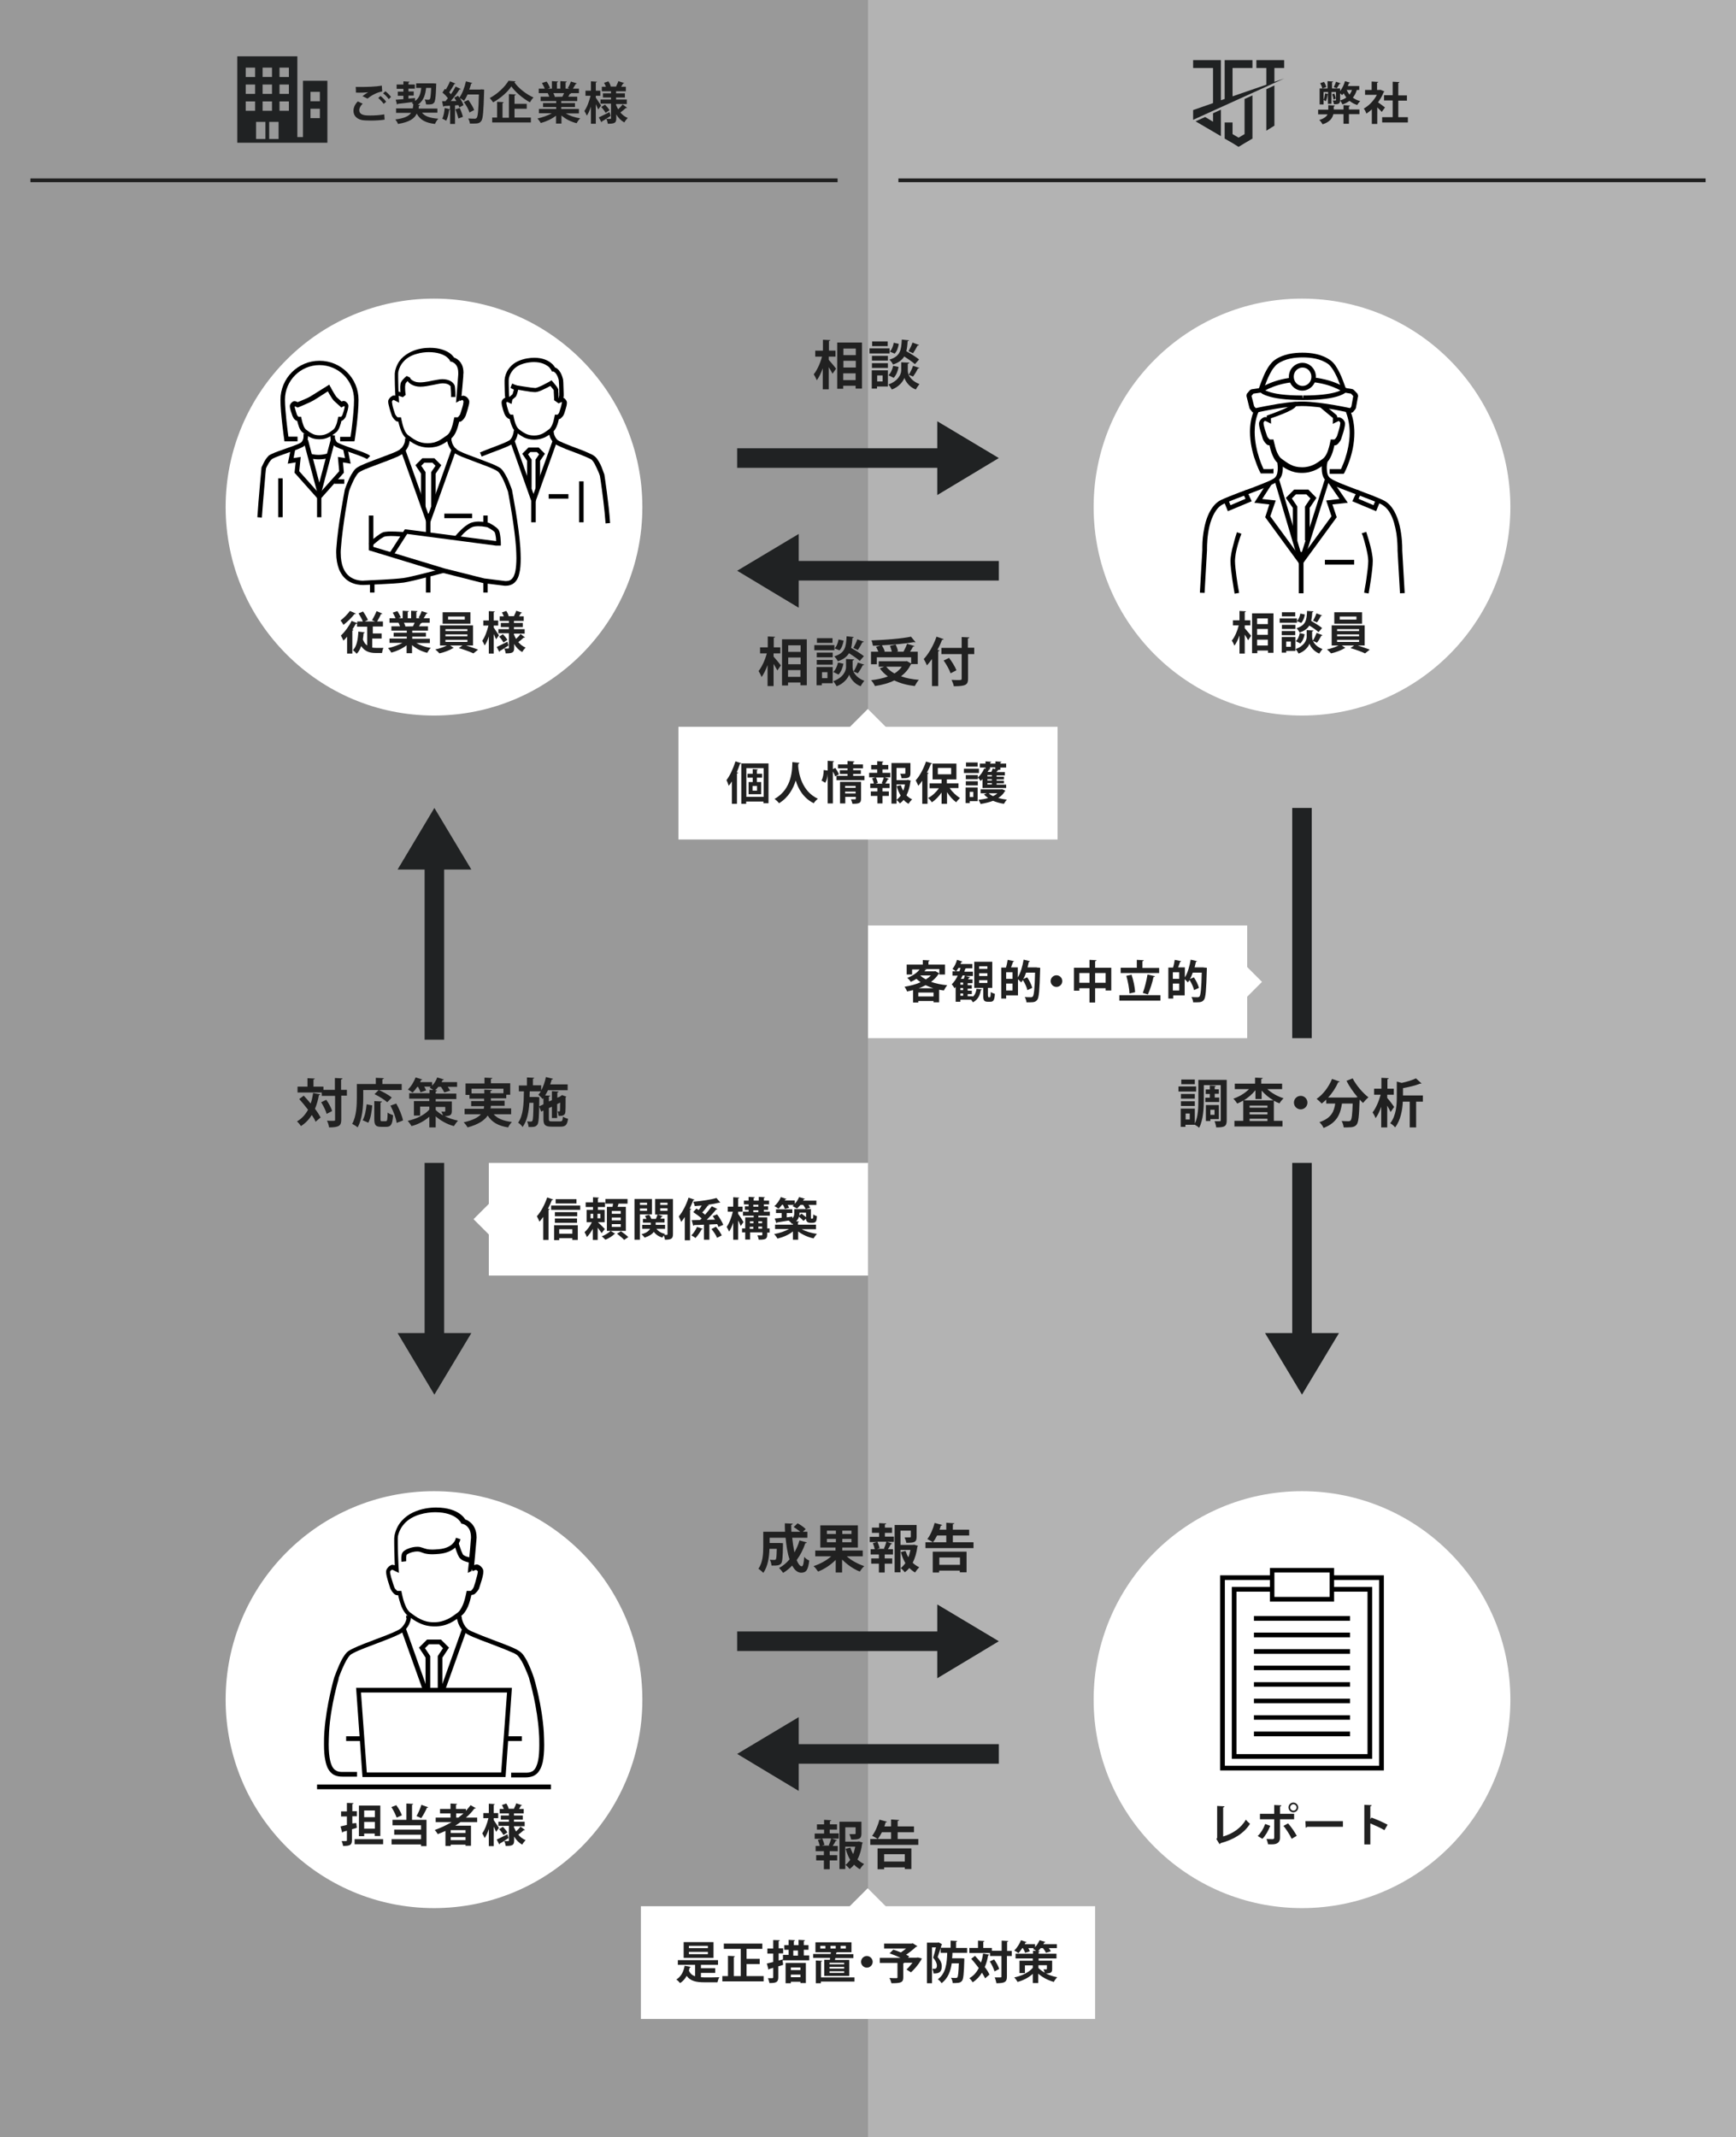 <?xml version="1.0" encoding="utf-8"?>
<!-- Generator: Adobe Illustrator 27.6.1, SVG Export Plug-In . SVG Version: 6.00 Build 0)  -->
<svg version="1.1" id="Layer_1" xmlns="http://www.w3.org/2000/svg" xmlns:xlink="http://www.w3.org/1999/xlink" x="0px" y="0px"
	 width="924.8px" height="1138px" viewBox="0 0 924.8 1138" style="enable-background:new 0 0 924.8 1138;" xml:space="preserve">
<rect x="0" y="0" width="924.8" height="1138" fill="#808080" stroke="none"/>
<style type="text/css">
	.st0{opacity:0.2;fill:#FFFFFF;}
	.st1{opacity:0.4;fill:#FFFFFF;}
	.st2{fill:#202223;}
	.st3{fill:#212121;}
	.st4{fill:#FFFFFF;}
</style>
<g>
	<polyline class="st0" points="462.4,0 0,0 0,1138 462.4,1138 462.4,0 	"/>
	<polyline class="st1" points="924.8,0 462.4,0 462.4,1138 924.8,1138 924.8,0 	"/>
	<polygon class="st2" points="693.6,742.6 713.3,709.8 698.8,709.8 698.8,619.2 688.4,619.2 688.4,709.8 673.9,709.8 	"/>
	<rect x="688.4" y="430.2" class="st2" width="10.4" height="122.6"/>
	<path class="st2" d="M161.4,43v30h-3V30h-32v43v3h32h3h13v-3V43H161.4z M139.9,36h5v5h-5V36z M139.9,45h5v5h-5V45z M139.9,54h5v5
		h-5V54z M135.9,59h-5v-5h5V59z M135.9,50h-5v-5h5V50z M135.9,41h-5v-5h5V41z M141.4,74h-5v-9.1h5V74z M148.4,74h-5v-9.1h5V74z
		 M153.9,59h-5v-5h5V59z M153.9,50h-5v-5h5V50z M153.9,41h-5v-5h5V41z M170.4,62.9h-5v-5h5V62.9z M170.4,53.9h-5v-5h5V53.9z"/>
	<path class="st3" d="M204.9,63.7c-1.9,0.3-4.7,0.5-7.2,0.5c-2.1,0-4-0.1-5-0.3c-3.1-0.7-4.4-2.7-4.4-4.9c0-1.9,1-3.7,2.3-5l2.6,1.2
		c-1.1,1.1-1.8,2.3-1.8,3.4c0,2.9,3.4,2.9,5.9,2.9c2.4,0,5.2-0.2,7.4-0.6L204.9,63.7z M193.1,51.2c0.8-0.6,2.1-1.6,3.1-2.1v0
		c-1.2,0.2-4.6,0.3-6.6,0.2c0-0.7,0-2.3-0.1-3c0.5,0,1,0,1.7,0c4.4,0,8.7-0.1,12.2-0.7l0.2,3.1c-3.4,0.6-6.4,2.6-7.8,3.8L193.1,51.2
		z M204.4,55.3c-0.6-0.9-2-2.4-2.9-3.1l1.2-1.1c1,0.8,2.4,2.1,3,3.1L204.4,55.3z M207.1,52.8c-0.6-0.9-2-2.4-3-3.1l1.2-1.1
		c1.1,0.8,2.3,2.1,3,3L207.1,52.8z"/>
	<path class="st3" d="M233,60h-8.2c1.6,2,4.4,2.9,8.7,3.2c-0.6,0.6-1.4,1.9-1.8,2.8c-5.1-0.6-7.9-2.2-9.7-5.5
		c-1.2,2.6-3.8,4.5-10,5.5c-0.2-0.7-0.9-1.8-1.4-2.4c4.9-0.6,7.2-1.8,8.4-3.5H211v-2.4h8.9c0.1-0.6,0.2-1.3,0.3-2.1
		c-0.3-0.4-0.6-0.7-0.9-0.9c0.3-0.1,0.6-0.2,0.8-0.4v0c-3.1,0.4-6.2,0.8-8.2,1c-0.1,0.2-0.2,0.4-0.4,0.4l-0.7-2.6
		c1.1-0.1,2.5-0.2,4.1-0.3v-1.8h-3v-2.2h3v-1.5h-3.6V45h3.6v-1.7l3.3,0.2c0,0.2-0.2,0.4-0.6,0.4V45h3.4v2.2h-3.4v1.5h2.8v2.2h-2.8
		v1.6c1.2-0.1,2.3-0.2,3.5-0.3l0,1.6c2.4-1.7,3-4.1,3.3-7h-2.7v-2.4h9.2l1.5,0.1c-0.1,1.2-0.1,8.8-1.1,10.1c-0.8,1-1.7,1.1-4.3,1
		c-0.1-0.8-0.4-1.9-0.7-2.6c0.8,0.1,1.6,0.1,2,0.1c0.3,0,0.5-0.1,0.7-0.3c0.3-0.4,0.5-2,0.7-6H227c-0.4,3.5-1.2,6.7-4.4,9l1.2,0.1
		c0,0.2-0.3,0.4-0.6,0.5c-0.1,0.5-0.1,1-0.2,1.4H233V60z"/>
	<path class="st3" d="M256.4,47.6l1.5,0.1c0,0.2,0,0.6,0,0.9c-0.3,10.8-0.6,14.6-1.5,15.8c-0.8,1.1-1.6,1.4-4.1,1.4
		c-0.6,0-1.3,0-2,0c0-0.8-0.4-1.9-0.9-2.7c1.5,0.1,2.9,0.1,3.5,0.1c0.5,0,0.7-0.1,1-0.4c0.7-0.7,1-4.2,1.2-12.5h-6
		c-0.6,1.3-1.2,2.4-1.9,3.4c-0.5-0.4-1.5-1.1-2.2-1.5c0.8,1.3,1.6,2.7,1.9,3.8c-0.8,0.4-1.5,0.8-2.2,1.2c-0.1-0.4-0.3-0.8-0.5-1.2
		l-1.8,0.1v9.9h-2.6v-7.7c-0.1,0.1-0.3,0.2-0.5,0.2c-0.3,2-0.8,4.3-1.6,5.8c-0.5-0.4-1.5-0.8-2.1-1.1c0.7-1.3,1.1-3.6,1.3-5.7
		l2.8,0.7v-1.9c-1.2,0.1-2.2,0.1-3.1,0.2c-0.1,0.2-0.3,0.3-0.5,0.3l-0.6-2.9h1.8c0.4-0.5,0.8-1,1.3-1.6c-0.7-1-1.9-2.2-2.9-3l1.3-2
		l0.5,0.4c0.8-1.4,1.7-3,2.2-4.4l2.9,1.2c-0.1,0.2-0.3,0.3-0.6,0.3c-0.7,1.3-1.8,3.1-2.7,4.4c0.4,0.4,0.7,0.7,0.9,1
		c1-1.4,1.9-2.9,2.5-4.1l2.8,1.3c-0.1,0.2-0.4,0.2-0.7,0.2c-1.2,1.9-3,4.3-4.7,6.2l3,0c-0.4-0.6-0.7-1.2-1.1-1.8
		c0.8-0.4,1.4-0.7,2-1c0.2,0.3,0.5,0.7,0.7,1c1.5-2,2.8-5.4,3.5-8.7l3.4,0.9c-0.1,0.2-0.3,0.3-0.6,0.3c-0.3,1.1-0.6,2.1-1,3.2h5.7
		L256.4,47.6z M244.2,63.1c-0.3-1.3-1-3.3-1.6-4.9l2.3-0.7c0.7,1.5,1.4,3.4,1.7,4.7L244.2,63.1z M249.5,53.2
		c1.2,1.7,2.6,3.9,3.1,5.4l-2.5,1.3c-0.4-1.5-1.7-3.8-3-5.6L249.5,53.2z"/>
	<path class="st3" d="M274.6,43.3c-0.1,0.3-0.3,0.4-0.6,0.5c2.3,3.3,6.5,6.5,10.2,8.1c-0.7,0.7-1.4,1.7-1.9,2.6
		c-3.8-2.1-7.8-5.5-9.9-8.5c-1.9,2.9-5.7,6.3-9.7,8.5c-0.4-0.6-1.2-1.7-1.8-2.3c4.2-2.2,8.2-6.1,10-9.2L274.6,43.3z M274.1,57.8v4.8
		h8.7v2.6h-20.6v-2.6h2.6v-8.4l3.5,0.2c0,0.2-0.2,0.4-0.6,0.5v7.8h3.4V50.1l3.7,0.2c0,0.2-0.2,0.4-0.7,0.5v4.5h6.5v2.6H274.1z"/>
	<path class="st3" d="M308.4,60.4h-7c2,1.2,4.8,2.2,7.7,2.6c-0.7,0.6-1.5,1.8-1.9,2.6c-3-0.7-5.9-2.2-8.1-4.1v4.3h-2.9v-4.2
		c-2.3,1.8-5.2,3.1-8.1,3.9c-0.4-0.7-1.2-1.8-1.8-2.4c2.7-0.6,5.6-1.6,7.7-2.8h-6.9V58h9.2V57h-7v-2.1h7v-1.1H288v-2.3h4.6
		c-0.2-0.6-0.5-1.3-0.8-1.9l0.3,0v0l-5.1,0v-2.4h3.2c-0.3-0.9-1-2.1-1.5-3l2.5-0.8c0.7,1,1.5,2.5,1.8,3.4l-1.2,0.4h2.2v-4l3.3,0.2
		c0,0.2-0.2,0.4-0.6,0.5v3.3h1.8v-4l3.4,0.2c0,0.3-0.2,0.4-0.6,0.5v3.3h2l-0.8-0.3c0.6-1,1.3-2.4,1.6-3.5l3.2,1
		c-0.1,0.2-0.3,0.3-0.6,0.3c-0.4,0.7-1,1.7-1.5,2.5h3.2v2.4h-4.4l0.2,0.1c-0.1,0.2-0.3,0.3-0.6,0.2c-0.2,0.5-0.6,1.1-0.9,1.6h4.8
		v2.3H299v1.1h7.3V57H299V58h9.4V60.4z M299.6,51.5c0.3-0.6,0.6-1.3,0.9-1.9h-5.7c0.3,0.6,0.6,1.4,0.8,1.9l-0.4,0.1v0L299.6,51.5z"
		/>
	<path class="st3" d="M317.4,51V52c0.6,0.9,2.4,3.6,2.8,4.2c-0.5,0.6-0.9,1.3-1.5,2.1c-0.3-0.7-0.8-1.8-1.3-2.8v10.4h-2.6v-9.1
		c-0.6,1.9-1.4,3.6-2.2,4.8c-0.3-0.8-0.9-1.9-1.3-2.5c1.4-1.9,2.6-5.2,3.3-8.1h-2.7v-2.7h2.9v-5l3.2,0.2c0,0.2-0.2,0.4-0.6,0.4v4.4
		h2.4V51H317.4z M319,62.5c1.4-0.6,3.6-1.8,5.7-2.8l0.6,2c-1.7,1.1-3.4,2.3-4.6,2.9c0,0.2-0.1,0.4-0.3,0.5L319,62.5z M328.3,56.1
		c0.3,0.7,0.6,1.4,1,2.1c0.9-0.8,1.8-1.8,2.4-2.6l2.4,1.8c-0.1,0.1-0.4,0.2-0.7,0.1c-0.7,0.7-2,1.7-2.9,2.4c1.1,1.3,2.4,2.3,3.9,2.9
		c-0.6,0.6-1.4,1.6-1.8,2.4c-1.8-1-3.2-2.4-4.3-4.3v2.1c0,2.4-0.8,2.9-4.5,2.9c-0.1-0.7-0.4-1.9-0.8-2.6c0.8,0,1.8,0,2.1,0
		c0.3,0,0.4-0.1,0.4-0.4v-7.7h-5.6V53h5.6v-1.1h-4.3v-2.2h4.3v-1.1h-4.9v-2.4h2.2c-0.3-0.7-0.6-1.4-1-2.1l2.3-0.8
		c0.6,0.8,1.1,2,1.3,2.7l-0.4,0.1h3.5l-0.3-0.1c0.4-0.8,1-2,1.2-2.8l3.1,1c-0.1,0.2-0.3,0.3-0.6,0.3c-0.3,0.5-0.6,1.1-1,1.7h2.5v2.4
		h-5.2v1.1h4.7v2.2h-4.7V53h5.7v2.4h-5.7V56.1z M322.6,60.1c-0.4-0.8-1.4-2.2-2.3-3.1l2-1.3c0.9,0.9,1.9,2.1,2.4,3L322.6,60.1z"/>
	<polygon class="st2" points="532.1,243.9 499.3,224.3 499.3,238.7 392.7,238.7 392.7,249.1 499.3,249.1 499.3,263.6 	"/>
	<polygon class="st2" points="392.7,303.9 425.5,323.6 425.5,309.1 532.1,309.1 532.1,298.7 425.5,298.7 425.5,284.3 	"/>
	<path class="st3" d="M441.5,189.9v1.7c1,1.1,3.4,4,3.9,4.7l-1.9,2.7c-0.4-0.9-1.3-2.2-2-3.5v11.8h-3.2v-11.2
		c-0.9,2.5-2,4.8-3.2,6.4c-0.3-1-1.1-2.3-1.6-3.2c1.8-2.2,3.5-6,4.4-9.4h-3.6v-3.2h4.1v-5.8l3.9,0.2c0,0.3-0.2,0.4-0.7,0.5v5.1h3.5
		v3.2H441.5z M446,182.4h13.2v24.5h-3.4v-1.5h-6.6v1.6H446V182.4z M455.9,185.6h-6.6v3.5h6.6V185.6z M455.9,192.1h-6.6v3.6h6.6
		V192.1z M449.2,202.4h6.6v-3.6h-6.6V202.4z"/>
	<path class="st3" d="M473.9,185.5v2.7h-10.7v-2.7H473.9z M473,197.2v8.6h-5.8v1.1h-2.8v-9.7H473z M473,189.5v2.5h-8.5v-2.5H473z
		 M464.5,195.9v-2.5h8.5v2.5H464.5z M472.9,181.8v2.5h-8.3v-2.5H472.9z M470.2,199.9h-2.9v3.2h2.9V199.9z M489.8,195.9
		c-0.1,0.2-0.4,0.3-0.8,0.3c-0.6,1.3-1.7,3.1-2.6,4.3l-2.4-1c0.8,1.7,2.4,3.7,5.8,5c-0.6,0.8-1.5,2-1.9,2.9
		c-3.6-1.3-5.6-4.5-6.1-6.2c-0.6,1.7-2.8,4.8-6.7,6.2c-0.4-0.8-1.3-2.1-1.8-2.7c5.4-1.9,6.8-5.6,6.8-7.5v-4.3l1.8,0.1l2.5,0.1
		c0,0.3-0.3,0.5-0.8,0.6v3.6c0,0.6,0.1,1.4,0.5,2.3c0.8-1.3,1.8-3.3,2.3-4.8L489.8,195.9z M478.7,195.4c-0.4,2.2-1.3,4.4-2.6,5.8
		l-2.8-1.4c1.2-1.1,2.1-3.1,2.5-5L478.7,195.4z M484.2,181.2c0,0.3-0.3,0.4-0.7,0.5c-0.1,2-0.3,3.8-0.7,5.3c2.4,1.3,5.2,3.1,6.8,4.4
		l-2.2,2.5c-1.2-1.1-3.5-2.7-5.7-4.1c-1.1,1.8-2.9,3.3-6,4.3c-0.3-0.8-1.2-2-1.9-2.6c5.9-1.8,6.3-5.1,6.6-10.7L484.2,181.2z
		 M474,187.2c1.1-1,1.8-2.9,2.1-4.7l2.7,0.6c-0.3,1.9-1,4-2.2,5.2L474,187.2z M489.6,183.7c-0.1,0.2-0.4,0.3-0.8,0.3
		c-0.6,1.2-1.6,2.9-2.4,4.1L484,187c0.7-1.3,1.7-3.2,2.1-4.6L489.6,183.7z"/>
	<path class="st3" d="M412.1,347.9v1.7c1,1.1,3.4,4,3.9,4.7l-1.9,2.7c-0.4-0.9-1.3-2.2-2-3.5v11.8h-3.2v-11.2
		c-0.9,2.5-2,4.8-3.2,6.4c-0.3-1-1.1-2.3-1.6-3.2c1.8-2.2,3.5-6,4.4-9.4h-3.6v-3.2h4.1v-5.8l3.9,0.2c0,0.3-0.2,0.4-0.7,0.5v5.1h3.5
		v3.2H412.1z M416.6,340.4h13.2v24.5h-3.4v-1.5h-6.6v1.6h-3.2V340.4z M426.5,343.6h-6.6v3.5h6.6V343.6z M426.5,350.1h-6.6v3.6h6.6
		V350.1z M419.8,360.4h6.6v-3.6h-6.6V360.4z"/>
	<path class="st3" d="M444.5,343.5v2.7h-10.7v-2.7H444.5z M443.6,355.2v8.6h-5.8v1.1H435v-9.7H443.6z M443.6,347.5v2.5h-8.5v-2.5
		H443.6z M435.1,353.9v-2.5h8.5v2.5H435.1z M443.5,339.8v2.5h-8.3v-2.5H443.5z M440.8,357.9h-2.9v3.2h2.9V357.9z M460.4,353.9
		c-0.1,0.2-0.4,0.3-0.8,0.3c-0.6,1.3-1.7,3.1-2.6,4.3l-2.4-1c0.8,1.7,2.4,3.7,5.8,5c-0.6,0.8-1.5,2-1.9,2.9
		c-3.6-1.3-5.6-4.5-6.1-6.2c-0.6,1.7-2.8,4.8-6.7,6.2c-0.4-0.8-1.3-2.1-1.8-2.7c5.4-1.9,6.8-5.6,6.8-7.5v-4.3l1.8,0.1l2.5,0.1
		c0,0.3-0.3,0.5-0.8,0.6v3.6c0,0.6,0.1,1.4,0.5,2.3c0.8-1.3,1.8-3.3,2.3-4.8L460.4,353.9z M449.3,353.4c-0.4,2.2-1.3,4.4-2.6,5.8
		l-2.8-1.4c1.2-1.1,2.1-3.1,2.5-5L449.3,353.4z M454.8,339.2c0,0.3-0.3,0.4-0.7,0.5c-0.1,2-0.3,3.8-0.7,5.3c2.4,1.3,5.2,3.1,6.8,4.4
		l-2.2,2.5c-1.2-1.1-3.5-2.7-5.7-4.1c-1.1,1.8-2.9,3.3-6,4.3c-0.3-0.8-1.2-2-1.9-2.6c5.9-1.8,6.3-5.1,6.6-10.7L454.8,339.2z
		 M444.6,345.2c1.1-1,1.8-2.9,2.1-4.7l2.7,0.6c-0.3,1.9-1,4-2.2,5.2L444.6,345.2z M460.2,341.7c-0.1,0.2-0.4,0.3-0.8,0.3
		c-0.6,1.2-1.6,2.9-2.4,4.1l-2.4-1.1c0.7-1.3,1.7-3.2,2.1-4.6L460.2,341.7z"/>
	<path class="st3" d="M485.5,353.6c-0.1,0.1-0.2,0.1-0.3,0.2c-1.2,2.6-3,4.6-5.2,6.3c2.7,1,5.9,1.6,9.5,1.9
		c-0.8,0.8-1.7,2.4-2.2,3.3c-4.2-0.5-7.8-1.5-10.9-3c-3,1.5-6.5,2.4-10.3,3c-0.4-0.9-1.3-2.4-2.1-3.1c3.3-0.4,6.3-1,9-2
		c-1.6-1.2-3.1-2.6-4.3-4.3l2.3-0.9h-2.9v-2.9h14.4l0.6-0.1l2.3,1.3v-3.3h-18.3v3.7h-3.1V347h3.9c-0.3-0.8-0.8-1.8-1.2-2.6l2.4-0.7
		c-1.4,0.1-2.7,0.1-4.1,0.1c-0.1-0.8-0.4-2.1-0.8-2.8c7.4-0.3,15.9-0.9,21.1-2l2.4,2.9c-0.1,0.1-0.3,0.1-0.4,0.1
		c-0.1,0-0.3,0-0.4-0.1c-4.5,0.8-10.9,1.4-17.1,1.7c0.6,1,1.3,2.3,1.5,3.2L471,347h4.1c-0.2-0.9-0.6-2.1-1-3.1l3-0.7
		c0.6,1.1,1.1,2.6,1.3,3.6l-0.9,0.2h3.8c0.7-1.3,1.5-2.9,1.9-4.2l4,1.2c-0.1,0.2-0.4,0.3-0.8,0.3c-0.4,0.8-1,1.8-1.6,2.7h4.1v6.6
		H485.5z M472.1,355c1.1,1.4,2.6,2.6,4.4,3.6c1.6-1,2.9-2.2,3.9-3.6H472.1z"/>
	<path class="st3" d="M496.5,350.9c-0.9,1.2-1.8,2.4-2.7,3.4c-0.3-0.8-1.2-2.6-1.7-3.4c2.6-2.7,5.2-7.3,6.8-11.9l3.8,1.3
		c-0.1,0.3-0.3,0.4-0.8,0.3c-0.7,1.8-1.5,3.6-2.5,5.4l1.1,0.3c-0.1,0.3-0.3,0.4-0.7,0.5v18.5h-3.3V350.9z M519,345v3.3h-3.3v13
		c0,3.3-1.1,4.1-7.6,4.1c-0.1-0.9-0.7-2.4-1.2-3.4c1.2,0.1,2.5,0.1,3.4,0.1c1.8,0,2,0,2-0.8v-13h-10.8V345h10.8v-5.8l4.1,0.2
		c0,0.3-0.2,0.5-0.8,0.5v5H519z M506.4,358.5c-0.6-1.8-2.2-4.7-3.7-6.8l2.9-1.4c1.5,2,3.2,4.7,3.9,6.6L506.4,358.5z"/>
	<polygon class="st2" points="532.1,873.9 499.3,854.3 499.3,868.7 392.7,868.7 392.7,879.1 499.3,879.1 499.3,893.6 	"/>
	<polygon class="st2" points="392.7,933.9 425.5,953.6 425.5,939.1 532.1,939.1 532.1,928.7 425.5,928.7 425.5,914.3 	"/>
	<path class="st3" d="M422,818.6c0.3,2.9,0.7,5.6,1.2,8c1.1-2,2.1-4.1,2.7-6.4l3.9,1.1c-0.1,0.3-0.3,0.4-0.8,0.4
		c-1.1,3.4-2.7,6.4-4.6,9c0.8,2,1.8,3.3,2.7,3.3c0.7,0,1.1-1.5,1.3-5c0.7,0.8,1.8,1.6,2.7,1.9c-0.6,5.2-1.7,6.5-4.3,6.5
		c-2,0-3.6-1.5-4.8-3.8c-1.4,1.5-3,2.8-4.8,3.9c-0.5-0.7-1.5-2-2.2-2.6c2.1-1.1,4-2.7,5.6-4.6c-1.1-3.2-1.7-7.3-2.1-11.5h-8.5v2.8
		h5.4l1.7,0.1v1c-0.1,6.3-0.3,8.8-0.9,9.7c-0.8,1-1.7,1.3-5.2,1.2c-0.1-1-0.4-2.3-0.9-3.1c1,0.1,2,0.1,2.4,0.1
		c0.4,0,0.6-0.1,0.8-0.3c0.3-0.4,0.4-1.8,0.5-5.6h-3.9c-0.1,4.1-0.8,9.4-3.3,12.8c-0.5-0.6-1.9-1.8-2.6-2.2
		c2.4-3.3,2.6-8.1,2.6-11.7v-8h11.6c-0.1-1.5-0.1-3-0.1-4.5l4.2,0.2c0,0.3-0.3,0.5-0.8,0.6c0,1.2,0,2.5,0.1,3.7h4.7
		c-1-0.8-2.3-1.8-3.5-2.5l2.1-2c1.5,0.8,3.4,2.1,4.3,3.1l-1.5,1.4h2.4v3.2H422z"/>
	<path class="st3" d="M459.6,828.7h-8.5c2.4,2.2,6,4.1,9.3,5.2c-0.8,0.7-1.8,2-2.4,2.9c-3.3-1.3-6.7-3.7-9.4-6.4v6.9h-3.4v-6.7
		c-2.6,2.6-6,4.9-9.4,6.2c-0.5-0.8-1.6-2.2-2.4-2.9c3.4-1.1,6.9-3,9.4-5.2h-8.5v-3.1h10.8V824h-8.1v-11.8H457V824h-8.3v1.6h10.9
		V828.7z M440.5,815v1.8h4.8V815H440.5z M440.5,821.2h4.8v-1.8h-4.8V821.2z M453.6,816.8V815h-4.9v1.8H453.6z M453.6,821.2v-1.8
		h-4.9v1.8H453.6z"/>
	<path class="st3" d="M471.4,816.1v2.1h4.8v2.8h-3.7l2.8,0.9c-0.1,0.2-0.3,0.3-0.7,0.3c-0.4,0.8-1,1.8-1.6,2.7h2.7v2.8h-4.4v2.1h4
		v2.8h-4v4.7h-3.1v-4.7h-4.1v-2.8h4.1v-2.1h-4.4v-2.8h2.2c-0.2-1-0.6-2.2-1-3.2l2.2-0.6h-3.9v-2.8h5v-2.1h-3.8v-2.8h3.8v-2.4
		l3.8,0.2c0,0.3-0.2,0.4-0.7,0.5v1.7h3.8v2.8H471.4z M471.6,824.8l-0.7-0.3c0.5-1,1-2.5,1.3-3.6h-4.8c0.5,1.1,1,2.5,1.2,3.4
		l-1.4,0.4H471.6z M487,822.5l2,0.6c-0.1,0.3-0.1,0.3-0.3,0.5c-0.4,3.1-1.2,6-2.5,8.5c1,1,2.2,1.8,3.5,2.4c-0.7,0.7-1.7,1.9-2.2,2.8
		c-1.1-0.6-2.2-1.5-3.1-2.4c-0.7,0.9-1.5,1.6-2.4,2.3c-0.5-0.7-1.4-1.7-2.2-2.2c1-0.8,1.8-1.7,2.5-2.7c-1-1.7-1.8-3.7-2.4-5.9
		l2.5-0.6c0.4,1.2,0.9,2.4,1.5,3.4c0.5-1.2,0.8-2.5,1.1-3.9h-5.3v11.9h-3.1v-25.2h11.7v6.3c0,3-1.4,3.2-5.5,3.2
		c-0.1-0.8-0.5-2-0.9-2.9c1.1,0,2.4,0,2.8,0c0.4,0,0.5-0.1,0.5-0.4V815h-5.5v7.6h6.5L487,822.5z"/>
	<path class="st3" d="M507.5,821.2h11.1v3.1H493v-3.1h3.9c-0.7-0.6-2.1-1.3-2.9-1.7c1.6-2,3.1-5.5,3.9-8.6l4,1.1
		c-0.1,0.2-0.3,0.4-0.7,0.3c-0.2,0.7-0.4,1.5-0.7,2.2h3.6v-3.7l4.3,0.3c0,0.3-0.3,0.4-0.8,0.5v2.9h8.7v3.1h-8.7V821.2z M496.9,837.3
		v-11.1h18v11h-3.6v-0.9h-11v1H496.9z M504.1,817.6h-4.9c-0.7,1.4-1.4,2.6-2.2,3.6h7.1V817.6z M511.4,829.3h-11v3.9h11V829.3z"/>
	<path class="st3" d="M442,974.1v2.1h4.8v2.8h-3.7l2.8,0.9c-0.1,0.2-0.3,0.3-0.7,0.3c-0.4,0.8-1,1.8-1.6,2.7h2.7v2.8H442v2.1h4v2.8
		h-4v4.7h-3.1v-4.7h-4.1v-2.8h4.1v-2.1h-4.4v-2.8h2.2c-0.2-1-0.6-2.2-1-3.2l2.2-0.6h-3.9v-2.8h5v-2.1h-3.8v-2.8h3.8v-2.4l3.8,0.2
		c0,0.3-0.2,0.4-0.7,0.5v1.7h3.8v2.8H442z M442.2,982.8l-0.7-0.3c0.5-1,1-2.5,1.3-3.6H438c0.5,1.1,1,2.5,1.2,3.4l-1.4,0.4H442.2z
		 M457.6,980.5l2,0.6c-0.1,0.3-0.1,0.3-0.3,0.5c-0.4,3.1-1.2,6-2.5,8.5c1,1,2.2,1.8,3.5,2.4c-0.7,0.7-1.7,1.9-2.2,2.8
		c-1.1-0.6-2.2-1.5-3.1-2.4c-0.7,0.9-1.5,1.6-2.4,2.3c-0.5-0.7-1.4-1.7-2.2-2.2c1-0.8,1.8-1.7,2.5-2.7c-1-1.7-1.8-3.7-2.4-5.9
		l2.5-0.6c0.4,1.2,0.9,2.4,1.5,3.4c0.5-1.2,0.8-2.5,1.1-3.9h-5.3v11.9h-3.1v-25.2h11.7v6.3c0,3-1.4,3.2-5.5,3.2
		c-0.1-0.8-0.5-2-0.9-2.9c1.1,0,2.4,0,2.8,0c0.4,0,0.5-0.1,0.5-0.4V973h-5.5v7.6h6.5L457.6,980.5z"/>
	<path class="st3" d="M478.1,979.2h11.1v3.1h-25.6v-3.1h3.9c-0.7-0.6-2.1-1.3-2.9-1.7c1.6-2,3.1-5.5,3.9-8.6l4,1.1
		c-0.1,0.2-0.3,0.4-0.7,0.3c-0.2,0.7-0.4,1.5-0.7,2.2h3.6v-3.7l4.3,0.3c0,0.3-0.3,0.4-0.8,0.5v2.9h8.7v3.1h-8.7V979.2z M467.5,995.3
		v-11.1h18v11H482v-0.9h-11v1H467.5z M474.7,975.6h-4.9c-0.7,1.4-1.4,2.6-2.2,3.6h7.1V975.6z M482,987.3h-11v3.9h11V987.3z"/>
	<path class="st3" d="M637.2,578.5v2.7h-9.4v-2.7H637.2z M653.5,574.9v21.6c0,3.3-1.2,3.8-5.6,3.8c-0.1-0.9-0.5-2.4-0.9-3.3
		c0.6,0,1.2,0,1.7,0h1.1c0.4,0,0.5-0.1,0.5-0.5v-18.7h-9v7.7c0,4.5-0.3,10.9-2.5,15c-0.5-0.5-1.7-1.3-2.4-1.7v0.1h-4.9v1.1H629v-9.7
		h7.5v8c1.8-3.7,1.9-8.8,1.9-12.8v-10.5H653.5z M636.5,582.5v2.5h-7.4v-2.5H636.5z M629.1,588.9v-2.5h7.4v2.5H629.1z M636.5,574.8
		v2.5h-7.2v-2.5H636.5z M633.8,596.1v-3.2h-2.2v3.2H633.8z M642.2,584.5h2.3v-2h-2.2v-2.4h2.2v-2.1l3.2,0.2c0,0.2-0.2,0.4-0.6,0.4
		v1.4h2.2v2.4h-2.2v2h2.4v2.4h-7.4V584.5z M649.4,595.9h-4.6v1h-2.4v-8.5h6.9V595.9z M647,590.9h-2.2v2.7h2.2V590.9z"/>
	<path class="st3" d="M683.1,579.9h-8c2.3,2.1,5.4,3.9,8.7,4.9c-0.7,0.6-1.7,1.8-2.2,2.7c-1-0.4-2-0.8-3-1.4v10.7h4.6v3h-25.6v-3
		h4.7v-10.8c-1,0.6-2.1,1.1-3.2,1.6c-0.5-0.8-1.4-2-2.1-2.6c3.1-1,6.2-2.9,8.4-5.1h-7.6V577h10.8v-3.2l4.1,0.2
		c0,0.3-0.3,0.4-0.8,0.6v2.4h11.1V579.9z M668.7,580.6c-1.7,2.1-3.8,3.9-6.1,5.3h15.8c-2.4-1.4-4.6-3.2-6.3-5.2v4.5h-3.3V580.6z
		 M675.2,589.8v-1.1h-9.5v1.1H675.2z M665.7,592.2v1.2h9.5v-1.2H665.7z M665.7,596.9h9.5v-1.2h-9.5V596.9z"/>
	<circle class="st3" cx="692.9" cy="587.1" r="3.6"/>
	<path class="st3" d="M723.2,584.2c-2.2-2.6-4.4-5.7-5.9-8.7l3.3-1.3c1.8,3.6,5.3,7.7,8.4,10.1c-0.9,0.7-2.2,2.1-2.9,3
		c-0.6-0.6-1.2-1.2-1.8-1.8c-0.3,8.8-0.6,12.1-1.6,13.3c-0.9,1.1-1.8,1.5-5,1.5c-0.6,0-1.3,0-1.9,0c-0.1-1-0.5-2.4-1.1-3.4
		c1.5,0.1,3,0.1,3.7,0.1c0.5,0,0.8-0.1,1.1-0.4c0.6-0.6,0.9-3.1,1.1-9h-5.7c-0.8,5.1-2.3,10.1-9.8,13c-0.4-1-1.4-2.3-2.2-3.1
		c6.4-2.1,7.8-5.8,8.4-9.9h-4.8v-2.1c-0.8,0.8-1.6,1.5-2.4,2.1c-0.6-0.7-1.9-1.9-2.7-2.5c3.4-2.3,6.5-6.4,8.2-10.6l4.1,1.4
		c-0.1,0.3-0.5,0.4-0.8,0.3c-1.3,3-3.2,5.9-5.4,8.2h13.9l0.8,0L723.2,584.2z"/>
	<path class="st3" d="M739,584.6c1,1.1,3.2,4,3.7,4.8l-1.9,2.7c-0.4-0.9-1.1-2.2-1.8-3.4v11.6h-3.2v-11c-0.8,2.4-1.9,4.6-3,6.1
		c-0.3-1-1.1-2.3-1.6-3.1c1.8-2.2,3.4-6.1,4.3-9.4h-3.5v-3.2h3.9v-5.8l3.9,0.2c0,0.3-0.2,0.4-0.7,0.5v5.1h3.4v3.2H739V584.6z
		 M758,583.4v3.2h-3.6v13.7H751v-13.7h-3.7c-0.2,4.3-1.1,9.8-4.1,13.7c-0.5-0.7-1.8-1.8-2.6-2.2c3.2-4.1,3.5-9.8,3.5-14v-8.2
		l2.6,0.7c2.9-0.6,5.7-1.5,7.6-2.4l3,2.7c-0.2,0.1-0.4,0.1-0.8,0.1c-2.4,1-5.8,1.8-9.1,2.4v3.9H758z"/>
	<polygon class="st2" points="231.4,742.6 251.1,709.8 236.6,709.8 236.6,619.2 226.2,619.2 226.2,709.8 211.8,709.8 	"/>
	<polygon class="st2" points="231.4,430.2 211.8,463 226.2,463 226.2,553.6 236.6,553.6 236.6,463 251.1,463 	"/>
	<path class="st3" d="M161.8,583.4c1.2,1.3,2.5,2.7,3.7,4.2c0.6-1.7,1-3.6,1.3-5.6l3.8,0.7c-0.1,0.3-0.3,0.4-0.7,0.4
		c-0.5,2.7-1.2,5.1-2.1,7.3c1.3,1.7,2.3,3.3,3,4.6l-2.7,2.3c-0.4-1.1-1.1-2.3-2-3.6c-1.5,2.4-3.4,4.4-5.8,5.9
		c-0.4-0.7-1.4-1.9-2.1-2.5c2.5-1.4,4.4-3.5,5.9-6.2c-1.5-2-3.2-4-4.7-5.7L161.8,583.4z M184.8,580.2v3.2h-3v12.7
		c0,3.2-1,4.2-6.5,4.2c-0.1-1-0.6-2.6-1.1-3.6c1,0.1,1.9,0.1,2.6,0.1c1.7,0,1.7,0,1.7-0.6v-12.7h-7.1v-1.8h-12.9v-3.1h5.3v-4.5
		l3.9,0.2c0,0.3-0.2,0.4-0.7,0.5v3.8h5.3v1.7h6.1v-6.3l4.1,0.2c-0.1,0.3-0.3,0.5-0.8,0.6v5.5H184.8z M174,593.1
		c-0.4-1.7-1.7-4.2-2.9-6.2l2.7-1.3c1.3,1.8,2.7,4.3,3.1,6L174,593.1z"/>
	<path class="st3" d="M193.5,580.4v3.9c0,4.6-0.4,11.5-3,16c-0.6-0.6-2.1-1.5-2.9-1.9c2.3-4,2.5-10,2.5-14.1v-7.1h10.1v-3.3l4.3,0.2
		c0,0.3-0.2,0.4-0.8,0.6v2.5H214v3.2h-12.1c2.2,1,5.3,2.7,6.8,4l-2.4,2.5c-1.4-1.3-4.5-3.2-6.8-4.3l2.2-2.2H193.5z M198.3,588.6
		c-0.3,3.2-0.8,6.9-2.1,9.2l-3-1.3c1.2-2.2,1.8-5.4,2.1-8.5L198.3,588.6z M202.7,595.9c0,1,0.1,1.1,0.8,1.1h2c0.8,0,0.9-0.7,1-4.6
		c0.7,0.6,2.1,1.1,2.9,1.4c-0.3,4.8-1.1,6.2-3.6,6.2H203c-2.9,0-3.6-1-3.6-4.1v-9.6l4.1,0.2c0,0.3-0.3,0.4-0.8,0.6V595.9z
		 M211.3,597.9c-0.3-2.4-1.7-6.2-3.3-9.2l3.1-1.1c1.6,2.8,3.1,6.5,3.6,9L211.3,597.9z"/>
	<path class="st3" d="M240.7,586.5v5c0,2-0.6,2.8-3.8,2.8c2,1,4.5,1.9,7.1,2.4c-0.7,0.7-1.7,2.1-2.2,2.9c-3.9-1-7.3-3.1-9.7-5.2v5.9
		h-3.4v-5.7c-2.6,2.3-5.9,4.1-9.5,5c-0.4-0.8-1.4-2.1-2-2.8c4.7-1,9.1-3.2,11.5-6v-1.6h-4.9v4.8h-3.3v-7.7h8.2v-1.3H218v-2.9h10.8
		v-1.8l2,0.1c-0.6-0.4-1.4-1-1.9-1.3c0.2-0.2,0.4-0.3,0.6-0.5H226c0.4,0.7,0.8,1.4,1,2l-3,1c-0.2-0.8-0.8-1.9-1.3-2.9h-0.4
		c-0.8,1.2-1.7,2.3-2.5,3.1c-0.6-0.5-1.8-1.3-2.5-1.7c1.7-1.5,3.2-4.1,4.1-6.4l3.6,1.1c-0.1,0.2-0.4,0.3-0.7,0.3
		c-0.1,0.3-0.3,0.7-0.5,1.1h6.4v1.9c1.1-1.2,2.2-2.8,2.7-4.4l3.6,1.1c-0.1,0.2-0.3,0.3-0.7,0.3c-0.2,0.4-0.4,0.7-0.6,1.1h8.3v2.5h-5
		c0.5,0.7,1,1.4,1.3,2l-3.1,1c-0.4-0.8-1.1-2-1.8-3h-1.4c-0.5,0.7-1.1,1.3-1.7,1.8l1,0.1c0,0.3-0.2,0.4-0.7,0.6v1.1h11v2.9h-11v1.3
		H240.7z M232.1,589.3v1.7c1,1,2.3,2,3.9,2.9c-0.2-0.7-0.6-1.5-0.9-2c2.1,0.1,2.1,0,2.1-0.3v-2.2H232.1z"/>
	<path class="st3" d="M272.3,593.3H263c2,2.3,5.2,3.6,9.7,4.1c-0.7,0.7-1.6,2-2,2.9c-5.3-0.8-8.7-2.8-10.9-6.3
		c-1.7,2.5-4.8,4.7-10.7,6.3c-0.4-0.7-1.3-2-2.1-2.7c4.9-1.1,7.7-2.6,9.2-4.3h-8.7v-2.9h10.2c0.1-0.5,0.2-1,0.2-1.4h-6.9v-2.7h6.9
		V585h-7.8V583H248v-6.1h10.1v-3.1l4.2,0.2c0,0.3-0.2,0.4-0.8,0.5v2.3h10.3v6.1h-2.1v1.9h-8.2v1.3h7.3v2.7h-7.3c0,0.5-0.1,1-0.2,1.4
		h11V593.3z M251.3,582.2h6.7v-2l4.1,0.2c0,0.3-0.3,0.5-0.8,0.5v1.2h6.9v-2.4h-17V582.2z"/>
	<path class="st3" d="M292.4,595.8c0,1.1,0.2,1.3,1.6,1.3h4.4c1.1,0,1.3-0.4,1.5-2.5c0.6,0.4,1.8,0.9,2.7,1.1
		c-0.4,3.2-1.3,4.2-3.9,4.2h-4.9c-3.4,0-4.3-0.9-4.3-4.1v-4.5l-1.2,0.6l-1.1-2.8l2.3-1.1v-3.3l-0.4,0.5c-0.5-0.6-1.6-1.7-2.3-2.3
		c0.5-0.5,0.9-1.1,1.3-1.8h-5.9l-0.1,3h3.5l1.7,0.1c0,0.3,0,0.6,0,1c-0.1,9.3-0.3,12.6-1,13.6c-0.9,1.3-2,1.3-4.7,1.3
		c-0.1-0.9-0.4-2.2-0.8-3c0.9,0.1,1.7,0.1,2,0.1c0.4,0,0.6-0.1,0.8-0.4c0.4-0.6,0.5-3,0.6-9.6h-2.2c-0.3,4.9-1.2,9.6-3.6,12.9
		c-0.5-0.8-1.5-1.8-2.4-2.3c2.8-3.9,3-10.1,3.1-16.7h-2.7v-3.1h4.3v-4.3l3.9,0.2c0,0.3-0.2,0.4-0.7,0.5v3.5h4.4v2.7
		c1.1-2,2-4.5,2.5-7.1l3.8,0.9c-0.1,0.3-0.3,0.4-0.7,0.4c-0.2,0.9-0.5,1.7-0.8,2.6h9.3v3.1h-10.5c-0.4,1-1,1.9-1.5,2.8l2.7,0.1
		c0,0.3-0.2,0.4-0.7,0.5v2.6l1.6-0.7v-4.8l3.6,0.2c0,0.3-0.2,0.4-0.7,0.5v2.8l1.4-0.6h0l1.1-0.8c0.7,0.3,1.5,0.5,2.3,0.8
		c0,0.1-0.2,0.3-0.4,0.4c0,4,0,6.8-0.1,7.7c-0.1,2.2-2,2.2-3.6,2.2c-0.1-0.8-0.3-1.8-0.6-2.4c0.3,0,0.7,0,0.9,0
		c0.3,0,0.4-0.1,0.4-0.4c0-0.3,0.1-1.7,0.1-4.3l-1.6,0.8v7.4H294v-6l-1.6,0.7V595.8z"/>
	<polygon class="st2" points="684.1,36.2 684.1,32 678.9,32 674.6,32 669.3,32 669.3,36.2 674.6,36.2 674.6,45.1 656.6,51.3 
		656.6,36.2 667.2,36.2 667.2,32 656.6,32 652.4,32 652.4,36.2 652.4,52.7 650.4,53.4 650.4,36.2 650.4,32 635.6,32 635.6,36.2 
		646.2,36.2 646.2,54.9 635.6,58.6 635.6,63.8 684.1,41.8 678.9,43.6 678.9,36.2 	"/>
	<polygon class="st2" points="650.4,58.4 646.2,60.3 646.2,64.8 642,62.3 636.9,64.6 650.4,72.5 650.4,67.2 	"/>
	<polygon class="st2" points="674.6,69.6 678.9,66.9 678.9,45.5 674.6,47.5 	"/>
	<polygon class="st2" points="663,52.7 663,71.4 659.8,73.3 656.6,71.4 656.6,65.2 652.4,65.2 652.4,68.9 652.4,73.8 656.6,76.2 
		659.8,78.2 663.1,76.2 667.2,73.8 667.2,68.9 667.2,50.8 	"/>
	<path class="st3" d="M719.2,56.2c0,0.2-0.2,0.4-0.6,0.5v1.6h5.6v2.5h-5.6v5.1h-2.9v-5.1h-5.4c-0.5,2.1-1.8,4.1-5.7,5.4
		c-0.4-0.7-1.2-1.8-1.8-2.3c2.6-0.8,3.9-1.9,4.4-3h-5v-2.5h5.4V56l3.5,0.2c0,0.2-0.2,0.4-0.6,0.5v1.6h5.2V56L719.2,56.2z
		 M724.3,47.9h-1.5c-0.5,1.6-1.2,3-2.1,4.1c1.1,0.8,2.4,1.5,3.9,1.8c-0.5,0.5-1.2,1.4-1.6,2.1c-1.6-0.5-3-1.3-4.1-2.2
		c-1.1,0.8-2.3,1.5-3.8,1.9c-0.2-0.6-0.8-1.6-1.2-2.1c1.3-0.4,2.4-0.9,3.3-1.6c-0.5-0.7-1-1.4-1.4-2.2c-0.3,0.3-0.6,0.7-0.8,1
		c-0.2-0.3-0.7-0.6-1.1-1v3.6c0,2-0.8,2.2-3.3,2.2c-0.1-0.6-0.3-1.4-0.6-2c0.3,0,0.6,0,0.9,0c0.8,0,0.8,0,0.8-0.3v-4.2h-2.4v6.3
		h-1.9v-4.9c-0.1,0-0.1,0-0.2,0c-0.1,1.2-0.5,2.6-0.9,3.5c-0.3-0.2-0.8-0.5-1.2-0.7c0.4-0.8,0.6-2.2,0.8-3.5l1.6,0.4v-1.1h-2.4v6.6
		H703v-8.5h4.2v-3.9l3,0.2c0,0.2-0.2,0.4-0.6,0.4v3.3h4.3v1.4c1.1-1.4,2.1-3.4,2.6-5.3l2.7,0.8c0,0.2-0.3,0.3-0.6,0.3
		c-0.2,0.5-0.4,1-0.6,1.5h6.1V47.9z M705.3,43.6c0.6,0.8,1.1,2,1.2,2.8l-2.1,0.7c-0.1-0.8-0.6-1.9-1.1-2.8L705.3,43.6z M710.8,49.8
		c0.4,0.9,0.7,2,0.8,2.7l-1.2,0.5c-0.1-0.8-0.4-1.9-0.7-2.8L710.8,49.8z M710.5,46.4c0.4-0.8,1-2,1.2-2.9l2.5,0.9
		c0,0.2-0.3,0.2-0.6,0.2c-0.4,0.7-1,1.7-1.5,2.4L710.5,46.4z M717.4,47.9c0.4,0.9,0.9,1.7,1.5,2.5c0.5-0.7,1-1.5,1.3-2.5H717.4z"/>
	<path class="st3" d="M737.5,48.7c-0.1,0.2-0.2,0.3-0.4,0.4c-0.7,1.9-1.8,3.7-3,5.4c1.2,0.8,3.2,2.3,3.7,2.7l-1.7,2.4
		c-0.6-0.7-1.5-1.6-2.4-2.4V66h-2.9v-7.8c-0.9,0.9-1.9,1.6-2.9,2.3c-0.2-0.7-0.9-2.2-1.4-2.7c2.8-1.5,5.4-4.3,7-7.3h-6.3v-2.6h3.5
		v-4.5l3.5,0.2c0,0.2-0.2,0.4-0.6,0.5v3.8h1.4l0.4-0.1L737.5,48.7z M744.8,62.4h5.2v2.8h-13.7v-2.8h5.6v-8.9h-4.6v-2.8h4.6v-7.2
		l3.6,0.2c0,0.2-0.2,0.4-0.6,0.5v6.6h4.6v2.8h-4.6V62.4z"/>
	<rect x="16.2" y="95" class="st3" width="430" height="2"/>
	<rect x="478.6" y="95" class="st3" width="430" height="2"/>
	<rect x="361.4" y="387" class="st4" width="202" height="60"/>
	<path class="st3" d="M389.9,416.1c-0.5,0.8-1.1,1.6-1.7,2.3c-0.2-0.7-0.8-2.3-1.2-3c1.8-2.3,3.6-6.2,4.8-10l3.1,1
		c-0.1,0.2-0.3,0.3-0.7,0.3c-0.5,1.5-1.1,3-1.7,4.5l0.7,0.2c0,0.2-0.2,0.4-0.6,0.4V428h-2.7V416.1z M394.9,406.5h14.5v21.2h-2.7
		v-0.9h-9.2v1.2h-2.6V406.5z M397.6,424.3h9.2V409h-9.2V424.3z M406,414.1h-2.8v2.3h2.3v6.5h-6.7v-6.5h2.2v-2.3h-2.8V412h2.8v-2.5
		l2.8,0.2c0,0.2-0.2,0.3-0.6,0.4v1.9h2.8V414.1z M403.3,421v-2.5h-2.4v2.5H403.3z"/>
	<path class="st3" d="M425.9,406.2c0,0.2-0.3,0.4-0.6,0.5c0,0.3-0.1,0.8-0.1,1.2c0.3,3.9,1.9,13.4,10.5,17.4
		c-0.9,0.7-1.8,1.7-2.2,2.4c-5.5-2.7-8.3-7.7-9.6-12.1c-1.3,4.2-3.8,9-8.9,12.1c-0.5-0.7-1.4-1.6-2.4-2.3c9.7-5.4,9.4-16.4,9.5-19.6
		L425.9,406.2z"/>
	<path class="st3" d="M445,408.9c0.7,1,1.6,2.5,1.9,3.4l-2,1.1c-0.2-0.7-0.7-1.7-1.2-2.6v17h-2.8v-15.7h0c-0.1,1.8-0.5,3.5-1.3,4.7
		c-1.9-1.2-1.9-1.2-2-1.2c0.8-1.2,1.2-3.6,1.2-5.6l2.1,0.3v-5.2l3.4,0.2c0,0.2-0.2,0.4-0.6,0.5v3.7L445,408.9z M454.6,413.1h5.9v2.3
		h-14.9v-2.3h5.9v-1h-4.1v-2h4.1v-1h-5.1V407h5.1v-1.8l3.7,0.2c0,0.2-0.2,0.4-0.7,0.5v1.1h5.2v2.1h-5.2v1h4.1v2h-4.1V413.1z
		 M458.7,416.4v8.9c0,2.3-0.9,2.7-4.6,2.7c-0.1-0.7-0.5-1.7-0.8-2.4c0.8,0,1.9,0,2.2,0c0.3,0,0.4-0.1,0.4-0.4v-0.9h-5.6v3.5h-2.8
		v-11.5H458.7z M455.8,418.5h-5.6v1h5.6V418.5z M450.2,422.5h5.6v-1h-5.6V422.5z"/>
	<path class="st3" d="M470.1,409.7v1.8h4.2v2.4h-3.1l2.4,0.8c0,0.2-0.3,0.2-0.6,0.2c-0.3,0.6-0.9,1.6-1.4,2.3h2.3v2.4h-3.8v1.8h3.4
		v2.4h-3.4v4h-2.7v-4h-3.5v-2.4h3.5v-1.8h-3.8v-2.4h1.9c-0.1-0.8-0.5-1.9-0.9-2.8l1.8-0.5h-3.4v-2.4h4.3v-1.8h-3.2v-2.4h3.2v-2
		l3.3,0.2c0,0.2-0.2,0.4-0.6,0.4v1.4h3.2v2.4H470.1z M470.3,417.3l-0.6-0.3c0.4-0.9,0.9-2.1,1.1-3h-4.2c0.5,0.9,0.9,2.2,1,2.9
		l-1.2,0.4H470.3z M483.5,415.2l1.7,0.5c0,0.2-0.1,0.3-0.2,0.5c-0.3,2.6-1,5.1-2.1,7.3c0.9,0.9,1.8,1.6,3,2.1
		c-0.6,0.6-1.5,1.7-1.9,2.4c-1-0.6-1.9-1.2-2.6-2.1c-0.6,0.7-1.3,1.4-2,1.9c-0.4-0.6-1.2-1.4-1.8-1.9c0.8-0.6,1.6-1.4,2.2-2.3
		c-0.9-1.5-1.6-3.2-2.1-5l2.2-0.5c0.3,1,0.7,2,1.3,2.9c0.4-1,0.7-2.2,0.9-3.3h-4.5v10.2h-2.7v-21.6h10.1v5.4c0,2.6-1.2,2.7-4.7,2.7
		c-0.1-0.7-0.4-1.8-0.8-2.4c1,0,2.1,0,2.4,0c0.3,0,0.4-0.1,0.4-0.3v-2.8h-4.7v6.5h5.6L483.5,415.2z"/>
	<path class="st3" d="M496.6,406.5c-0.1,0.2-0.3,0.3-0.7,0.3c-0.6,1.5-1.3,3.1-2.1,4.6l0.9,0.2c0,0.2-0.2,0.4-0.6,0.4v16h-2.8v-12.3
		c-0.7,1-1.4,1.9-2.1,2.7c-0.3-0.7-1-2.2-1.4-2.9c2.1-2.2,4.2-6.2,5.5-10L496.6,406.5z M510.7,419.6h-4.8c1.4,2.1,3.5,4.1,5.5,5.3
		c-0.6,0.6-1.6,1.6-2,2.3c-1.8-1.3-3.5-3.2-4.9-5.4v6.2h-2.9v-6c-1.5,2.1-3.3,4-5.2,5.2c-0.4-0.7-1.3-1.8-2-2.3
		c2.2-1.1,4.3-3.1,5.8-5.2h-5v-2.6h6.4v-2.1h-4.8v-8.4h12.7v8.4h-5.1v2.1h6.2V419.6z M499.6,408.9v3.4h7.1v-3.4H499.6z"/>
	<path class="st3" d="M521.5,409.3v2.3h-8v-2.3H521.5z M520.8,419.3v7.3h-4.2v1h-2.2v-8.3H520.8z M514.5,414.9v-2.2h6.4v2.2H514.5z
		 M514.5,418.1V416h6.4v2.2H514.5z M520.8,406v2.2h-6.2V406H520.8z M518.5,421.6h-1.9v2.8h1.9V421.6z M523.4,419.6v-4.8
		c-0.3,0.4-0.6,0.7-1,1c-0.3-0.5-1.1-1.4-1.5-1.8c1.3-1.1,2.7-3,3.4-4.8l0.7,0.2v-0.7h-3v-2.1h3v-1.2l3.1,0.2c0,0.2-0.2,0.4-0.6,0.4
		v0.6h2.8v-1.2l3.2,0.2c0,0.2-0.2,0.4-0.6,0.4v0.6h3.1v2.1h-3.1v1.2h-1.7l0.7,0.2c0,0.2-0.2,0.3-0.6,0.3c-0.1,0.2-0.3,0.5-0.5,0.7
		h4.5v1.8h-4.4v0.7h3.9v1.4h-3.9v0.7h3.9v1.4h-3.9v0.7h5.1v1.8H523.4z M522.4,420.3h11l0.4-0.1c0,0,0.1,0,1.8,0.8
		c-0.1,0.2-0.2,0.2-0.3,0.3c-0.8,1.5-2,2.6-3.5,3.6c1.4,0.4,3,0.7,4.6,0.9c-0.6,0.5-1.2,1.6-1.6,2.2c-2.1-0.3-4.1-0.9-5.8-1.6
		c-2,0.8-4.3,1.3-6.6,1.7c-0.2-0.6-0.7-1.6-1.2-2.2c1.8-0.2,3.6-0.5,5.2-1c-0.8-0.6-1.6-1.2-2.2-1.9l1.5-0.6h-3.3V420.3z
		 M528.4,413.4v-0.7H526v0.7H528.4z M528.4,415.6v-0.7H526v0.7H528.4z M528.4,417.8V417H526v0.7H528.4z M527.6,409.7h-1.3l0.8,0.3
		c-0.1,0.2-0.3,0.3-0.6,0.3c-0.1,0.2-0.2,0.5-0.4,0.7h2c0.3-0.6,0.6-1.2,0.7-1.8l1.4,0.3v-0.9h-2.8V409.7z M526.7,422.4
		c0.6,0.6,1.4,1.1,2.3,1.5c0.9-0.4,1.7-0.9,2.3-1.5H526.7z"/>
	
		<rect x="453.9" y="381" transform="matrix(0.707 -0.707 0.707 0.707 -139.984 441.048)" class="st4" width="17" height="17"/>
	<rect x="341.4" y="1015" class="st4" width="242" height="60"/>
	
		<rect x="453.9" y="1009" transform="matrix(0.707 -0.707 0.707 0.707 -584.047 624.985)" class="st4" width="17" height="17"/>
	<path class="st3" d="M373.4,1050.4v2.4c0.6,0,1.3,0.1,2.1,0.1c1.4,0,6,0,7.7-0.1c-0.4,0.6-0.8,1.9-1,2.7h-6.9
		c-4.4,0-7.4-0.6-9.5-3.4c-0.9,1.6-2,2.9-3.5,3.8c-0.4-0.5-1.4-1.5-2-1.9c2.4-1.4,3.9-4.1,4.4-7.3l3.3,0.6c-0.1,0.2-0.3,0.3-0.6,0.4
		c-0.1,0.5-0.3,1.1-0.4,1.6c0.7,1.6,1.8,2.5,3.3,3v-6.1h-9.2v-2.5h21.4v2.5h-9.1v1.8h7.6v2.5H373.4z M380.1,1034.1v8.4h-15.9v-8.4
		H380.1z M377.1,1037.3v-1.2H367v1.2H377.1z M377.1,1040.5v-1.2H367v1.2H377.1z"/>
	<path class="st3" d="M397.7,1052.2h9.1v2.8h-22v-2.8h3v-10.8l3.7,0.2c0,0.2-0.2,0.4-0.6,0.5v10.1h3.7v-14.5h-9v-2.8h20.5v2.8h-8.4
		v5.3h7v2.8h-7V1052.2z"/>
	<path class="st3" d="M427.9,1041.2h3.2v2.6h-14.2l0.3,2.4c-0.9,0.3-1.7,0.6-2.6,0.8v5.8c0,2.6-1,3.1-4.7,3.1
		c-0.1-0.7-0.5-1.9-0.8-2.6c0.9,0,1.9,0,2.3,0c0.3,0,0.5-0.1,0.5-0.5v-5l-2.1,0.6c0,0.2-0.2,0.4-0.4,0.4l-0.9-3.3
		c0.9-0.2,2.1-0.5,3.4-0.8v-4.5h-3.1v-2.7h3.1v-4.5l3.5,0.1c0,0.3-0.2,0.4-0.6,0.5v3.8h2.4v2.7h-2.4v3.8l2.3-0.6v-2.4h3v-2.7h-2.3
		v-2.5h2.3v-2.8l3.4,0.2c0,0.2-0.2,0.4-0.6,0.5v2.1h2.5v-2.8l3.4,0.2c0,0.2-0.2,0.4-0.6,0.5v2.1h2.5v2.5h-2.5V1041.2z M418.5,1055.9
		v-10.7h10.8v10.7h-2.9v-0.7h-5.1v0.8H418.5z M426.4,1047.6h-5.1v1.4h5.1V1047.6z M421.3,1052.8h5.1v-1.4h-5.1V1052.8z
		 M422.6,1038.6v2.7h2.5v-2.7H422.6z"/>
	<path class="st3" d="M439.2,1043.5h2.9l0.1-1h-9v-2.1h9.3l0.1-0.9h-8.2v-5.3h19.2v5.3h-7.6c-0.1,0.1-0.3,0.1-0.5,0.2l-0.1,0.8h9.2
		v2.1H445l-0.2,1h7.6v8.5h-13.3V1043.5z M455.2,1052.9v2.2h-17.9v0.9h-2.7v-12.1l3.4,0.2c0,0.2-0.2,0.4-0.6,0.4v8.4H455.2z
		 M439.7,1037.5v-1.4h-2.7v1.4H439.7z M449.7,1045.9v-0.8h-7.8v0.8H449.7z M449.7,1048.2v-0.9h-7.8v0.9H449.7z M449.7,1050.5v-0.9
		h-7.8v0.9H449.7z M442.4,1036.1v1.4h2.8v-1.4H442.4z M447.8,1036.1v1.4h2.8v-1.4H447.8z"/>
	<path class="st3" d="M464.9,1044.6c0,1.7-1.4,3.1-3.1,3.1s-3.1-1.4-3.1-3.1c0-1.7,1.4-3.1,3.1-3.1
		C463.5,1041.5,464.9,1043,464.9,1044.6z"/>
	<path class="st3" d="M489,1042.3l2.1,0.5c-0.3,0.9-2.7,4.6-5.8,7.4l-2.4-1.5c1-0.9,2.2-2.3,3.2-3.6h-4.3c-0.1,0.1-0.3,0.2-0.6,0.3
		v7.5c0,2.7-1.3,3.1-6.3,3.1c-0.2-0.8-0.6-2-1.1-2.8c1.4,0.1,3.2,0.1,3.7,0.1c0.5,0,0.6-0.1,0.6-0.5v-7.6h-9.4v-2.7h11
		c-1.8-0.9-4-1.8-5.8-2.4l2-2c1.2,0.4,2.6,0.9,4,1.5c0.9-0.6,1.9-1.3,2.8-2.1h-11.7v-2.6h14.7l0.5-0.2l2.5,1.6
		c-0.1,0.2-0.4,0.3-0.7,0.3c-1.4,1.3-3.3,2.9-5.3,4.2c0.6,0.3,1.2,0.6,1.7,0.9l-0.7,0.7h4.4L489,1042.3z"/>
	<path class="st3" d="M499.9,1034.2l1.9,1c0,0.1-0.1,0.3-0.2,0.4c-0.6,2-1.4,4.6-2.1,6.5c1.6,1.8,2.2,3.3,2.2,4.8
		c0,3.9-2.4,3.9-4.4,3.9c0-0.7-0.3-1.8-0.6-2.5c0.5,0,0.9,0,1.2,0c1.1,0,1.2-1,1.2-1.7c0-1.1-0.6-2.6-2-4.2c0.5-1.6,1.1-3.8,1.5-5.5
		h-2.1v19.1h-2.7v-21.6h5.9L499.9,1034.2z M515.1,1039.8h-7.7c0,1-0.1,1.9-0.2,2.9h4.3l0.6,0l1.6,0.1c0,0.2,0,0.6,0,0.9
		c-0.2,7.3-0.5,10.1-1.2,11c-0.6,0.7-1.2,1.2-3.7,1.2c-0.4,0-0.9,0-1.3,0c0-0.8-0.4-2.1-0.9-2.8c1.1,0.1,2.1,0.1,2.7,0.1
		c0.3,0,0.5-0.1,0.7-0.3c0.4-0.5,0.6-2.5,0.8-7.5H507c-0.6,4.1-1.9,7.9-5.4,10.6c-0.4-0.7-1.2-1.6-2-2.1c4.4-3.2,4.8-8.6,5-14.1
		h-3.5v-2.7h5.3v-3.8l3.5,0.2c0,0.2-0.2,0.4-0.6,0.5v3.2h5.9V1039.8z"/>
	<path class="st3" d="M519.4,1041.4c1,1.1,2.1,2.4,3.2,3.6c0.5-1.5,0.9-3.1,1.1-4.8l3.3,0.6c-0.1,0.2-0.3,0.4-0.6,0.4
		c-0.4,2.3-1,4.4-1.8,6.2c1.1,1.4,2,2.8,2.5,4l-2.3,2c-0.4-0.9-1-1.9-1.7-3c-1.3,2.1-2.9,3.8-4.9,5.1c-0.4-0.6-1.2-1.7-1.8-2.2
		c2.2-1.2,3.8-3,5-5.4c-1.3-1.7-2.7-3.5-4-4.9L519.4,1041.4z M539,1038.7v2.8h-2.6v10.9c0,2.8-0.9,3.6-5.6,3.6
		c-0.1-0.8-0.5-2.2-0.9-3.1c0.8,0,1.6,0,2.2,0c1.4,0,1.4,0,1.4-0.5v-10.9h-6.1v-1.6h-11v-2.7h4.6v-3.9l3.4,0.2
		c0,0.2-0.2,0.4-0.6,0.5v3.2h4.6v1.5h5.2v-5.4l3.5,0.2c0,0.2-0.2,0.4-0.6,0.5v4.8H539z M529.8,1049.7c-0.4-1.4-1.4-3.6-2.5-5.3
		l2.3-1.1c1.1,1.6,2.3,3.7,2.7,5.1L529.8,1049.7z"/>
	<path class="st3" d="M560.5,1044.1v4.3c0,1.7-0.5,2.4-3.3,2.4c1.8,0.9,3.8,1.6,6,2c-0.6,0.6-1.5,1.8-1.8,2.5
		c-3.3-0.9-6.3-2.6-8.3-4.4v5h-2.9v-4.9c-2.2,2-5.1,3.5-8.1,4.3c-0.4-0.7-1.2-1.8-1.8-2.4c4.1-0.8,7.8-2.7,9.9-5.1v-1.3h-4.2v4.1
		h-2.9v-6.6h7.1v-1.2H541v-2.5h9.3v-1.6l1.7,0.1c-0.5-0.4-1.2-0.8-1.7-1.1c0.2-0.1,0.3-0.3,0.5-0.4h-3c0.4,0.6,0.6,1.2,0.8,1.7
		l-2.5,0.8c-0.2-0.7-0.7-1.7-1.2-2.5h-0.3c-0.7,1-1.4,2-2.1,2.7c-0.5-0.5-1.5-1.1-2.2-1.4c1.4-1.3,2.8-3.5,3.6-5.5l3,1
		c-0.1,0.2-0.3,0.3-0.6,0.2c-0.1,0.3-0.3,0.6-0.4,0.9h5.5v1.6c1-1.1,1.8-2.4,2.4-3.7l3.1,0.9c-0.1,0.2-0.3,0.3-0.6,0.3
		c-0.1,0.3-0.3,0.6-0.5,0.9h7.2v2.1h-4.3c0.5,0.6,0.9,1.2,1.1,1.7l-2.6,0.8c-0.3-0.7-1-1.7-1.6-2.5h-1.2c-0.5,0.6-0.9,1.1-1.4,1.6
		l0.9,0c0,0.3-0.2,0.4-0.6,0.5v0.9h9.5v2.5h-9.5v1.2H560.5z M553.2,1046.5v1.4c0.8,0.8,2,1.7,3.4,2.5c-0.2-0.6-0.5-1.3-0.7-1.8
		c1.8,0.1,1.8,0,1.8-0.3v-1.9H553.2z"/>
	<rect x="462.4" y="492.8" class="st4" width="202" height="60"/>
	
		<rect x="651.9" y="514.3" transform="matrix(0.707 -0.707 0.707 0.707 -176.253 620.1)" class="st4" width="17" height="17"/>
	<path class="st3" d="M498.3,517.1l2.1,1.2c-0.1,0.2-0.2,0.2-0.4,0.3c-1,1.6-2.4,3-4,4.2c2.5,0.9,5.4,1.5,8.6,1.8
		c-0.6,0.7-1.4,2-1.8,2.8c-0.8-0.1-1.7-0.3-2.5-0.4v6.7h-3V533h-8.1v0.8h-2.8v-6.6c-1.1,0.3-2.1,0.5-3.2,0.7
		c-0.2-0.7-0.9-1.9-1.3-2.5c3-0.5,5.9-1.2,8.5-2.4c-0.8-0.6-1.5-1.2-2.2-1.8c-0.9,0.6-1.9,1.1-3,1.6c-0.4-0.7-1.3-1.7-1.9-2.1
		c3.1-1.2,5.3-2.8,6.6-4.5h-4v2.7H483v-5.3h8.6v-2.4l3.6,0.2c0,0.2-0.2,0.4-0.6,0.5v1.7h8.8v5.3h-3V516h-8l1.1,0.2
		c-0.1,0.2-0.3,0.4-0.6,0.4c-0.1,0.2-0.3,0.4-0.5,0.6h5.4L498.3,517.1z M489.2,530.6h8.1v-2.1h-8.1V530.6z M497.2,526.2
		c-1.5-0.5-2.9-1-4.1-1.6c-1.2,0.6-2.4,1.2-3.7,1.6H497.2z M490.4,519.4l-0.1,0.1c0.8,0.7,1.8,1.4,2.9,2c1-0.6,1.9-1.3,2.7-2.1
		H490.4z"/>
	<path class="st3" d="M518.2,530.2v0.6c1.3-1.2,1.8-2.7,2-4.3l2.8,0.3c0,0.2-0.2,0.3-0.5,0.4c-0.4,2.3-1.2,4.9-4.2,6.5
		c-0.2-0.4-0.6-0.9-1-1.4h-5.7v1.1h-2.5v-7.9c-0.2,0.2-0.4,0.5-0.6,0.7c-0.3-0.6-1.1-1.7-1.5-2.1c1.2-1.1,2.3-2.7,3.2-4.6h-2.8v-2.3
		h1.8c-0.5-0.4-1.3-1-1.8-1.3c1-1.1,1.9-3,2.4-4.8l2.9,0.9c-0.1,0.2-0.3,0.3-0.6,0.3l-0.4,1h6.3v2.3h-3.3c-0.1,0.1-0.3,0.1-0.4,0.1
		c-0.2,0.6-0.4,1.1-0.6,1.7h4.6v2.3h-4l2.5,0.6c-0.1,0.2-0.3,0.3-0.6,0.3c-0.1,0.3-0.3,0.6-0.5,0.9h2.4v2h-2.6v1.1h2.2v1.8h-2.2v1.1
		h2.2v1.8h-2.2v1.2H518.2z M510.6,515.4c-0.4,0.6-0.8,1.2-1.2,1.8h1.7c0.2-0.6,0.4-1.2,0.6-1.8H510.6z M513.1,524.3v-1.1h-1.5v1.1
		H513.1z M513.1,527.2v-1.1h-1.5v1.1H513.1z M511.6,529v1.2h1.5V529H511.6z M513.4,521.2c0.2-0.6,0.5-1.3,0.6-1.8h-1.2
		c-0.3,0.6-0.6,1.2-0.9,1.8H513.4z M526.4,530.3c0,0.6,0,0.7,0.3,0.7h0.6c0.3,0,0.4-0.3,0.5-2.8c0.5,0.4,1.5,0.8,2.2,1
		c-0.2,3.3-0.8,4.2-2.4,4.2h-1.4c-1.9,0-2.4-0.8-2.4-3v-4.4h-4.8v-13.9h9.6v13.9h-2.3V530.3z M521.6,514.5v1.4h4.4v-1.4H521.6z
		 M521.6,518.2v1.5h4.4v-1.5H521.6z M521.6,521.9v1.5h4.4v-1.5H521.6z"/>
	<path class="st3" d="M552.6,515.2l1.5,0.1c0,0.2,0,0.6,0,0.9c-0.3,11-0.6,14.9-1.5,16.1c-0.8,1.1-1.6,1.4-4,1.4c-0.6,0-1.2,0-1.8,0
		c0-0.8-0.4-2-0.9-2.8c1.4,0.1,2.7,0.1,3.3,0.1c0.4,0,0.7-0.1,1-0.4c0.6-0.7,1-4.2,1.2-12.7h-4.8c-0.4,1.2-0.9,2.4-1.5,3.4l2.1-0.9
		c1.2,1.7,2.3,4,2.7,5.6l-2.6,1.2c-0.3-1.4-1.3-3.7-2.4-5.4c-0.3,0.5-0.6,0.9-0.9,1.3c-0.4-0.5-1.1-1.2-1.7-1.7v8.6H536v1.7h-2.6
		v-16.5h2.5c0.4-1.2,0.7-2.9,0.9-4.1l3.5,0.7c-0.1,0.2-0.3,0.3-0.6,0.3c-0.3,0.9-0.7,2-1.1,3h3.6v5.3c1.5-2.3,2.5-5.9,3.1-9.4
		l3.4,0.8c-0.1,0.2-0.3,0.4-0.6,0.3c-0.2,1-0.5,2-0.7,3h4.7L552.6,515.2z M539.4,521.2v-3.5H536v3.5H539.4z M536,527.4h3.4v-3.7H536
		V527.4z"/>
	<circle class="st3" cx="562.8" cy="522.4" r="3.1"/>
	<path class="st3" d="M583.4,515.3h8.6v12.1h-3v-1.2h-5.6v7.6h-3v-7.6H575v1.3h-2.9v-12.2h8.3v-4.2l3.7,0.2c0,0.2-0.2,0.4-0.7,0.5
		V515.3z M575,523.3h5.4v-5.2H575V523.3z M583.4,523.3h5.6v-5.2h-5.6V523.3z"/>
	<path class="st3" d="M596.3,529.9h21.9v2.9h-21.9V529.9z M617.5,515.3v2.8H597v-2.8h8.6v-4.2l3.7,0.2c0,0.2-0.2,0.4-0.7,0.5v3.6
		H617.5z M602.8,519c1,3,1.8,6.8,1.9,9.3c-0.1,0-0.1,0-3,0.7c-0.1-2.5-0.8-6.4-1.7-9.4L602.8,519z M615.3,519.8
		c-0.1,0.2-0.4,0.4-0.8,0.4c-0.6,3-1.9,6.9-3,9.3l-2.7-0.8c1-2.6,2-6.7,2.5-9.8L615.3,519.8z"/>
	<path class="st3" d="M641.4,515.2l1.5,0.1c0,0.2,0,0.6,0,0.9c-0.3,11-0.6,14.9-1.5,16.1c-0.8,1.1-1.6,1.4-4,1.4c-0.6,0-1.2,0-1.8,0
		c0-0.8-0.4-2-0.9-2.8c1.4,0.1,2.7,0.1,3.3,0.1c0.4,0,0.7-0.1,1-0.4c0.6-0.7,1-4.2,1.2-12.7h-4.8c-0.4,1.2-0.9,2.4-1.5,3.4l2.1-0.9
		c1.2,1.7,2.3,4,2.7,5.6l-2.6,1.2c-0.3-1.4-1.3-3.7-2.4-5.4c-0.3,0.5-0.6,0.9-0.9,1.3c-0.4-0.5-1.1-1.2-1.7-1.7v8.6h-6.1v1.7h-2.6
		v-16.5h2.5c0.4-1.2,0.7-2.9,0.9-4.1l3.5,0.7c-0.1,0.2-0.3,0.3-0.6,0.3c-0.3,0.9-0.7,2-1.1,3h3.6v5.3c1.5-2.3,2.5-5.9,3.1-9.4
		l3.4,0.8c-0.1,0.2-0.3,0.4-0.6,0.3c-0.2,1-0.5,2-0.7,3h4.7L641.4,515.2z M628.2,521.2v-3.5h-3.4v3.5H628.2z M624.8,527.4h3.4v-3.7
		h-3.4V527.4z"/>
	<rect x="260.4" y="619.2" class="st4" width="202" height="60"/>
	
		<rect x="255.9" y="640.7" transform="matrix(0.707 -0.707 0.707 0.707 -381.634 377.114)" class="st4" width="17" height="17"/>
	<path class="st3" d="M289.5,647.8c-0.7,1-1.4,1.9-2.1,2.7c-0.3-0.7-1-2.2-1.4-2.9c2.1-2.2,4.2-6.2,5.5-10l3.2,1.1
		c-0.1,0.2-0.3,0.3-0.7,0.3c-0.6,1.5-1.3,3.1-2.1,4.6l0.9,0.2c0,0.2-0.2,0.4-0.6,0.4v16h-2.8V647.8z M293.6,641.9h15.5v2.3h-15.5
		V641.9z M295.2,660.2v-7.8h12.6v7.8h-2.9v-0.9h-7v1H295.2z M307.5,645.4v2.2h-11.9v-2.2H307.5z M295.6,651.1v-2.3h11.8v2.3H295.6z
		 M307.1,638.5v2.3H296v-2.3H307.1z M304.9,654.5h-7v2.4h7V654.5z"/>
	<path class="st3" d="M318.5,650.8c1,0.9,3.2,3,3.7,3.6l-1.7,2.2c-0.5-0.8-1.3-1.9-2.1-2.9v6.5h-2.6v-5.9c-1,1.7-2.1,3.4-3.2,4.4
		c-0.2-0.8-0.8-1.9-1.2-2.6c1.4-1.2,3-3.4,3.9-5.3h-2.8v-6.6h3.4v-1.5H312v-2.5h3.9v-2.7l3.2,0.2c0,0.2-0.2,0.3-0.6,0.4v2.1h3.8v2.5
		h-3.8v1.5h3.6v6.6H318.5z M314.6,646.3v2.4h1.4v-2.4H314.6z M319.8,648.7v-2.4h-1.5v2.4H319.8z M327.7,656.9
		c-0.1,0.1-0.2,0.1-0.4,0.2c-1,1-3,2.3-4.8,3c-0.5-0.5-1.3-1.3-1.9-1.8c1.7-0.6,3.7-1.9,4.7-2.9L327.7,656.9z M333.4,642.6v12.8
		h-10.1v-12.8h3c0.1-0.6,0.2-1.2,0.3-1.7h-4.1v-2.5h11.8v2.5h-4.8c-0.1,0.5-0.3,1.1-0.5,1.7H333.4z M330.7,646.3v-1.5h-4.8v1.5
		H330.7z M330.7,649.8v-1.5h-4.8v1.5H330.7z M330.7,653.3v-1.5h-4.8v1.5H330.7z M332.5,660.2c-0.8-0.9-2.5-2.3-3.8-3.3l2.1-1.3
		c1.3,0.9,3,2.2,3.9,3.1L332.5,660.2z"/>
	<path class="st3" d="M347.4,646.6h-6.5v13.5H338v-21.7h9.3V646.6z M344.7,640.4h-3.8v1.2h3.8V640.4z M340.9,644.7h3.8v-1.2h-3.8
		V644.7z M358.5,638.4v18.7c0,2.4-0.8,3-4.3,3c0-0.6-0.3-1.5-0.6-2.3c-0.3,0.4-0.6,0.8-0.7,1.2c-2-0.6-3.5-1.6-4.6-3.1
		c-0.8,1.2-2.3,2.2-4.9,3.1c-0.3-0.5-1.1-1.4-1.7-1.8c2.7-0.7,4-1.8,4.6-2.9h-4.2v-2.1h4.6V651h-4.2v-2h1.9
		c-0.2-0.5-0.5-1.1-0.8-1.6l2.2-0.6c0.5,0.6,0.9,1.5,1.2,2.2h2.4c0.3-0.7,0.7-1.6,0.9-2.3H349v-8.3H358.5z M354.2,654.3h-4.5
		c1,1.3,2.5,2.3,4.6,2.7c-0.1,0.1-0.3,0.3-0.5,0.5c1.8,0.1,1.8,0,1.8-0.4v-10.4h-5.1l2.6,0.9c-0.1,0.2-0.3,0.2-0.6,0.2
		c-0.2,0.3-0.5,0.7-0.7,1.1h2.2v2h-4.7v1.3h5V654.3z M355.6,640.4h-3.9v1.2h3.9V640.4z M351.7,643.4v1.3h3.9v-1.3H351.7z"/>
	<path class="st3" d="M364.8,648c-0.6,0.9-1.2,1.8-1.9,2.6c-0.3-0.7-0.9-2.2-1.3-2.9c2-2.3,4-6.2,5.2-10l3.2,1.1
		c-0.1,0.2-0.3,0.3-0.7,0.3c-0.6,1.5-1.2,3-1.9,4.4l0.8,0.3c0,0.2-0.2,0.4-0.6,0.4v16.2h-2.8V648z M374.4,654.3
		c-0.1,0.2-0.3,0.3-0.6,0.2c-0.7,1.4-2.1,3.4-3.3,4.7c-0.6-0.5-1.6-1.1-2.2-1.4c1.2-1.2,2.4-3,3-4.5L374.4,654.3z M382,646.6
		c1.3,1.7,2.7,4,3.3,5.6l-2.6,1.1c-0.1-0.4-0.3-0.9-0.6-1.5l-4.2,0.2v8.1H375v-8c-2,0.1-3.8,0.2-5.2,0.2c0,0.2-0.3,0.3-0.5,0.4
		l-0.8-3l4.4-0.1c0.3-0.3,0.6-0.5,0.9-0.8c-1.2-1.1-3-2.4-4.5-3.4l1.7-1.9l1.2,0.8c0.6-0.7,1.1-1.6,1.6-2.4
		c-1.3,0.1-2.5,0.2-3.7,0.3c-0.1-0.7-0.5-1.7-0.8-2.3c4.4-0.4,9.3-1.1,12.4-2l2,2.4c-0.1,0-0.2,0.1-0.4,0.1c-0.1,0-0.2,0-0.3,0
		c-1.6,0.4-3.7,0.8-5.9,1.1l0.6,0.3c-0.1,0.2-0.4,0.2-0.7,0.2c-0.7,1.1-1.9,2.5-2.9,3.6c0.6,0.4,1.1,0.8,1.5,1.2
		c1.3-1.5,2.6-3.1,3.6-4.5l3,1.5c-0.1,0.2-0.4,0.2-0.7,0.2c-1.3,1.7-3.2,3.7-5,5.5l4.4-0.1c-0.4-0.7-0.8-1.3-1.2-1.9L382,646.6z
		 M381.4,653.2c1.2,1.4,2.5,3.3,3.1,4.6c-0.9,0.5-1.7,0.9-2.5,1.3c-0.5-1.3-1.8-3.3-3-4.7C381.3,653.3,381.3,653.2,381.4,653.2z"/>
	<path class="st3" d="M393.2,646.3c0.7,0.9,2.5,3.7,2.9,4.4l-1.5,2.1c-0.3-0.8-0.8-1.9-1.4-3v10.3h-2.6V651
		c-0.6,1.9-1.4,3.6-2.2,4.8c-0.3-0.8-0.9-1.9-1.3-2.5c1.4-1.9,2.6-5.2,3.3-8.1h-2.7v-2.7h2.9v-5l3.2,0.2c0,0.2-0.2,0.4-0.6,0.4v4.4
		h2.4v2.7h-2.4V646.3z M410,654.2v2.1h-1.3v1.2c0,2.3-1,2.6-4.5,2.6c-0.1-0.7-0.4-1.6-0.7-2.3c0.5,0,1.1,0,1.5,0c1,0,1.1,0,1.1-0.4
		v-1.2h-6.5v3.8h-2.6v-3.8h-1.7v-2.1h1.7v-5.9h4.5v-0.9h-5.7v-2.1h3v-1h-2v-1.9h2v-1h-2.5v-2h2.5v-2l3.3,0.2c0,0.2-0.2,0.4-0.6,0.4
		v1.4h2.7v-2l3.3,0.2c0,0.2-0.2,0.4-0.6,0.4v1.4h2.8v2h-2.8v1h2.3v1.9h-2.3v1h3.2v2.1H404v0.9h4.7v5.9H410z M401.4,650.3h-1.9v1h1.9
		V650.3z M399.4,653.2v1.1h1.9v-1.1H399.4z M401.3,641.5v1h2.7v-1H401.3z M401.3,644.4v1h2.7v-1H401.3z M406,650.3h-2v1h2V650.3z
		 M404,654.2h2v-1.1h-2V654.2z"/>
	<path class="st3" d="M434.8,654.5h-7.7c2.1,1.2,5.2,2.1,8.1,2.5c-0.6,0.6-1.4,1.7-1.8,2.4c-2.9-0.6-6-2-8.2-3.7v4.4h-2.8v-4.4
		c-2.2,1.8-5.3,3.1-8.2,3.8c-0.4-0.7-1.2-1.8-1.8-2.4c2.9-0.5,5.8-1.5,7.9-2.7h-7.4v-2.3h9.5v-0.6c-0.1,0.1-0.3,0.1-0.5,0.2
		c-0.3-0.5-1.2-1.4-1.8-1.8c-2.3,0.4-4.5,0.7-6.1,1c0,0.2-0.2,0.3-0.4,0.4l-0.9-2.5c1-0.1,2.3-0.2,3.7-0.4v-2.5h-3v-2h8.7v2h-3v2.3
		l3-0.4l0,0.9c0.8-0.8,1-1.6,1-2.5v-2.4h8.9v4.3c0,0.7,0,0.8,0.3,0.8c0.5,0,0.6,0,0.7-0.1c0.2-0.1,0.2-0.7,0.3-2.2
		c0.4,0.4,1.3,0.8,1.9,1c-0.2,2.4-0.3,3.5-2.4,3.5h-1.2c-2.1,0-2.2-1.6-2.2-2.2l-1.4,1.2c-0.5-0.6-1.5-1.6-2.4-2.3
		c-0.2,0.9-0.7,1.8-1.5,2.5l1.6,0.1c0,0.2-0.2,0.4-0.6,0.4v1.3h9.6V654.5z M418.1,643.7c-0.2-0.6-0.6-1.5-1-2.2h-0.5
		c-0.6,0.8-1.2,1.5-1.9,2.1c-0.6-0.5-1.5-1.1-2.2-1.4c1.4-1.1,2.7-3,3.5-4.8l3,1c-0.1,0.2-0.3,0.3-0.6,0.2l-0.4,0.6h5.4v1.8
		c1-1.1,1.8-2.4,2.3-3.6l3.1,0.9c-0.1,0.2-0.3,0.3-0.6,0.3l-0.4,0.7h7.1v2.3h-4.2c0.4,0.5,0.7,1.1,0.9,1.5l-2.4,0.7
		c-0.2-0.6-0.8-1.4-1.3-2.2h-1.5c-0.6,0.7-1.2,1.3-1.8,1.9c-0.6-0.4-1.7-0.9-2.4-1.3c0.2-0.2,0.5-0.4,0.7-0.6h-3.3
		c0.3,0.6,0.6,1.1,0.8,1.5L418.1,643.7z M429.4,645.7h-3.5c0,0.9,0,1.1-0.1,1.6l1.2-1.1c0.8,0.6,1.7,1.3,2.4,1.9V645.7z"/>
	<circle class="st4" cx="231.2" cy="905" r="111"/>
	<path class="st3" d="M189.8,970.7l0.3,2.5c-0.9,0.3-1.7,0.6-2.6,0.8v5.8c0,2.6-1,3.1-4.7,3.1c-0.1-0.7-0.5-1.9-0.8-2.6
		c0.9,0,1.9,0,2.3,0c0.3,0,0.5-0.1,0.5-0.5v-5l-2.1,0.6c0,0.2-0.2,0.4-0.4,0.4l-0.9-3.3c0.9-0.2,2.1-0.5,3.4-0.8v-4.5h-3.1v-2.7h3.1
		v-4.5l3.5,0.1c0,0.3-0.2,0.4-0.6,0.5v3.8h2.4v2.7h-2.4v3.8L189.8,970.7z M188.9,979.3h15.2v2.7h-15.2V979.3z M194,976.3v1.4h-2.8
		v-16.3h11.4v16.2h-3v-1.3H194z M199.7,964H194v3.6h5.7V964z M194,973.7h5.7v-3.6H194V973.7z"/>
	<path class="st3" d="M211.1,961.2c1.3,1.7,2.5,3.9,3,5.4l-2.8,1.2c-0.5-1.5-1.7-3.9-2.8-5.6L211.1,961.2z M220.1,960.5
		c0,0.2-0.2,0.4-0.6,0.5v8h7.7v14h-2.9v-0.9h-15.7v-2.8h15.7v-2.4h-14.3v-2.7h14.3v-2.3h-15.2V969h7.4v-8.7L220.1,960.5z M221.9,967
		c0.9-1.6,2-4.1,2.6-6l3.6,1.3c-0.1,0.2-0.4,0.3-0.7,0.3c-0.7,1.8-2,4-3,5.5L221.9,967z"/>
	<path class="st3" d="M254.2,970.2h-8.9c-0.9,0.7-1.8,1.3-2.8,1.9h8.4v10.7H248v-0.6h-7.9v0.7h-2.8v-8c-1.3,0.6-2.7,1.2-4.1,1.7
		c-0.3-0.6-1.1-1.7-1.6-2.2c3.1-1.1,6.1-2.5,9-4.2h-8.5v-2.4h7.9v-2.2h-5.6v-2.4h5.6v-2.9l3.5,0.2c0,0.2-0.2,0.4-0.6,0.5v2.2h5.3v1
		c0.9-1,1.7-2,2.5-3l2.8,1.6c-0.1,0.1-0.3,0.2-0.5,0.2c-0.1,0-0.2,0-0.3,0c-1.3,1.8-2.8,3.4-4.5,4.8h6V970.2z M248,976v-1.5h-7.9
		v1.5H248z M240.1,979.8h7.9v-1.6h-7.9V979.8z M243,965.6v2.2h1.2c0.9-0.7,1.8-1.5,2.7-2.2H243z"/>
	<path class="st3" d="M263,968v1.1c0.6,0.9,2.4,3.6,2.8,4.2c-0.5,0.6-0.9,1.3-1.5,2.1c-0.3-0.7-0.8-1.8-1.3-2.8v10.4h-2.6v-9.1
		c-0.6,1.9-1.4,3.6-2.2,4.8c-0.3-0.8-0.9-1.9-1.3-2.5c1.4-1.9,2.6-5.2,3.3-8.1h-2.7v-2.7h2.9v-5l3.2,0.2c0,0.2-0.2,0.4-0.6,0.4v4.4
		h2.4v2.7H263z M264.6,979.5c1.4-0.6,3.6-1.8,5.7-2.8l0.6,2c-1.7,1.1-3.4,2.3-4.6,2.9c0,0.2-0.1,0.4-0.3,0.5L264.6,979.5z
		 M273.9,973.1c0.3,0.7,0.6,1.4,1,2.1c0.9-0.8,1.8-1.8,2.4-2.6l2.4,1.8c-0.1,0.1-0.4,0.2-0.7,0.1c-0.7,0.7-2,1.7-2.9,2.4
		c1.1,1.3,2.4,2.3,3.9,2.9c-0.6,0.6-1.4,1.6-1.8,2.4c-1.8-1-3.2-2.4-4.3-4.3v2.1c0,2.4-0.8,2.9-4.5,2.9c-0.1-0.7-0.4-1.9-0.8-2.6
		c0.8,0,1.8,0,2.1,0c0.3,0,0.4-0.1,0.4-0.4v-7.7h-5.6V970h5.6v-1.1h-4.3v-2.2h4.3v-1.1h-4.9v-2.4h2.2c-0.3-0.7-0.6-1.4-1-2.1
		l2.3-0.8c0.6,0.8,1.1,2,1.3,2.7l-0.4,0.1h3.5l-0.3-0.1c0.4-0.8,1-2,1.2-2.8l3.1,1c-0.1,0.2-0.3,0.3-0.6,0.3c-0.3,0.5-0.6,1.1-1,1.7
		h2.5v2.4h-5.2v1.1h4.7v2.2h-4.7v1.1h5.7v2.4h-5.7V973.1z M268.2,977.1c-0.4-0.8-1.4-2.2-2.3-3.1l2-1.3c0.9,0.9,1.9,2.1,2.4,3
		L268.2,977.1z"/>
	<polyline points="168.9,952.7 293.5,952.7 293.5,950.2 168.9,950.2 	"/>
	<path d="M243.3,860.6c0,0.1,0,1.2,0.5,2.7c0.4,1.5,1.3,3.6,3.1,5.4c0.6,0.6,1.4,1,2.3,1.6c1.7,0.9,4.1,1.9,6.7,2.9
		c3.9,1.5,8.5,3.2,12.3,4.7c1.9,0.8,3.6,1.5,5,2.1c0.7,0.3,1.3,0.6,1.7,0.9c0.5,0.3,0.8,0.5,0.9,0.7c0.7,0.7,1.4,1.8,2.2,3.1
		c1.1,2,2.1,4.3,2.8,6.1c0.4,0.9,0.7,1.7,0.9,2.3c0.1,0.3,0.2,0.5,0.2,0.7s0.1,0.2,0.1,0.2l1.2-0.4l-1.2,0.4c0,0,0,0.1,0,0.2
		c0.5,1.6,4.3,15.1,5.1,28.4c0.2,2.4,0.2,4.6,0.2,6.6c0,3.3-0.2,6-0.6,8c-0.3,1.5-0.7,2.7-1.1,3.6c-0.7,1.4-1.4,2.1-2.3,2.5
		c-0.9,0.5-2,0.6-3.3,0.6h-7.7v2.5h7.7c1.4,0,2.7-0.2,4-0.7c0.9-0.4,1.8-1,2.6-1.9c1.1-1.3,1.9-3,2.5-5.4c0.5-2.4,0.8-5.4,0.8-9.3
		c0-2-0.1-4.2-0.2-6.7c-0.9-14.5-5.2-29-5.3-29.1l0,0l0,0c0,0-0.8-2.5-2-5.3c-0.6-1.4-1.3-3-2.1-4.4c-0.8-1.4-1.6-2.7-2.6-3.6
		c-0.6-0.6-1.4-1-2.3-1.6c-1.7-0.9-4.1-1.9-6.7-2.9c-3.9-1.5-8.5-3.2-12.3-4.7c-1.9-0.8-3.6-1.5-5-2.1c-0.7-0.3-1.3-0.6-1.7-0.9
		c-0.5-0.3-0.8-0.5-0.9-0.7c-1.4-1.4-2.1-3-2.5-4.3c-0.2-0.6-0.3-1.2-0.3-1.5c0-0.2,0-0.3,0-0.4l0-0.1l0,0l-0.3,0l0.3,0v0l-0.3,0
		l0.3-1.2h-2.5L243.3,860.6z"/>
	<polyline points="278,924.5 269,924.5 269,927 278,927 	"/>
	<path d="M216.6,861.6h0.7H216.6L216.6,861.6h0.7H216.6L216.6,861.6c-0.1,0.6-0.4,2.8-2.9,5.3c-0.2,0.2-0.9,0.7-1.7,1.1
		c-1.5,0.8-3.8,1.8-6.4,2.8c-3.9,1.5-8.5,3.2-12.3,4.7c-1.9,0.8-3.7,1.5-5.1,2.2c-0.7,0.3-1.4,0.7-1.9,1c-0.6,0.3-1,0.7-1.4,1
		c-0.9,0.9-1.8,2.2-2.6,3.6c-2.3,4.2-4.1,9.7-4.2,9.7l0,0l0,0c0,0-4.3,14.6-5.3,29.1c-0.2,2.5-0.2,4.7-0.2,6.7
		c0,3.4,0.2,6.2,0.7,8.5c0.3,1.7,0.8,3.1,1.3,4.2c0.9,1.7,2,2.9,3.4,3.6c1.4,0.7,2.9,0.9,4.5,0.9h7.7v-2.5h-7.7
		c-1.2,0-2.2-0.1-3-0.5c-0.6-0.3-1.2-0.6-1.7-1.2c-0.8-0.9-1.4-2.2-1.9-4.3c-0.5-2.1-0.8-5-0.8-8.7c0-1.9,0.1-4.1,0.2-6.6
		c0.4-7,1.7-14.2,2.9-19.6c0.6-2.7,1.2-4.9,1.6-6.5c0.2-0.8,0.4-1.4,0.5-1.8c0.1-0.2,0.1-0.4,0.1-0.5s0-0.2,0-0.2l-1.2-0.4l1.2,0.4
		l0-0.1c0.2-0.5,1-2.9,2.2-5.5c0.6-1.3,1.2-2.7,1.9-3.9c0.7-1.2,1.4-2.2,2-2.8c0.2-0.2,0.9-0.7,1.7-1.1c1.5-0.8,3.8-1.8,6.4-2.8
		c3.9-1.5,8.5-3.2,12.3-4.7c1.9-0.8,3.7-1.5,5.1-2.2c0.7-0.3,1.4-0.7,1.9-1c0.6-0.3,1-0.7,1.4-1c1.7-1.7,2.7-3.5,3.1-4.8
		c0.5-1.3,0.5-2.2,0.5-2.3v-1.2h-2.5V861.6L216.6,861.6z"/>
	<polyline points="184.4,927 193.4,927 193.4,924.5 184.4,924.5 	"/>
	<polygon points="246.1,867.4 231.2,909.2 215.9,866.2 213.5,867.1 231.2,916.5 248.9,867.1 246.5,866.2 	"/>
	<polygon class="st4" points="234.4,909.6 228,909.6 228,882.2 224.8,877.5 228,874.3 234.4,874.3 237.6,877.5 234.4,882.2 	"/>
	<polygon points="234.4,909.6 234.4,908.4 229.2,908.4 229.2,881.8 226.4,877.6 228.5,875.5 233.9,875.5 236,877.6 233.2,881.8 
		233.2,909.6 234.4,909.6 234.4,908.4 234.4,909.6 235.7,909.6 235.7,882.6 239.2,877.3 234.9,873 227.5,873 223.2,877.3 
		226.7,882.6 226.7,910.9 235.7,910.9 235.7,909.6 	"/>
	<polygon class="st4" points="268.2,945 194.2,945 191,900 271.4,900 	"/>
	<polygon points="268.2,945 268.2,943.8 195.4,943.8 192.3,901.2 270.1,901.2 266.9,944.9 268.2,945 268.2,943.8 268.2,945 
		269.4,945.1 272.7,898.7 189.7,898.7 193.1,946.2 269.3,946.2 269.4,945.1 	"/>
	<path d="M251.2,835.5l0.6,1.1c0.3-0.2,0.8-0.4,1.2-0.5c0.2-0.1,0.4-0.2,0.5-0.2l0.2,0l0,0l-0.1-0.4l0,0.4l0.1,0l-0.1-0.4l0,0.4
		v-0.8l-0.1,0.8l0.1,0v-0.8l-0.1,0.8l0,0l0,0l0-0.2l0,0.2l0,0l0-0.2l0,0.2c0,0,0.3,0.1,0.6,0.3c0.3,0.2,0.5,0.5,0.6,0.9l0.4-0.2
		l-0.5,0.1l0,0.1l0.4-0.2l-0.5,0.1l0.1,0l-0.1,0l0,0l0.1,0l-0.1,0l0,0.1c0,0.3-0.1,1-0.3,1.7c-0.3,1.1-0.7,2.5-1,3.7
		c-0.4,1.2-0.7,2.2-0.8,2.5c-0.1,0.3-0.4,0.8-0.7,1.2c-0.3,0.4-0.8,0.9-1,1l0,0l0.5,0.6l-0.3-0.7l-0.2,0.1l0.5,0.6l-0.3-0.7l0.1,0.3
		l-0.1-0.3l0,0l0.1,0.3l-0.1-0.3c0,0-0.1,0-0.3,0c-0.2,0-0.3,0-0.5,0c-0.1,0-0.3,0-0.4,0l-1.1,0l-0.2,1c-0.5,2.5-1.1,4.8-1.9,6.6
		c-0.8,1.8-1.7,3.2-2.6,3.9c-1.9,1.4-3.6,2.7-5.6,3.6c-2,0.9-4.2,1.6-7.1,1.6c-2.9,0-5.1-0.6-7.1-1.6c-2-0.9-3.7-2.2-5.6-3.6
		c-0.9-0.7-1.9-2-2.6-3.9c-0.8-1.8-1.4-4.1-1.9-6.6l-0.2-1l-1.1,0c-0.1,0-0.3,0-0.4,0c-0.2,0-0.5,0-0.7,0l-0.1,0l-0.1,0.3l0.1-0.3
		l0,0l-0.1,0.3l0.1-0.3l-0.3,0.7l0.5-0.6l-0.2-0.1l-0.3,0.7l0.5-0.6c-0.2-0.2-0.6-0.6-1-1c-0.4-0.4-0.6-0.9-0.7-1.2
		c-0.2-0.5-0.7-2-1.2-3.7c-0.3-0.8-0.5-1.7-0.7-2.5c-0.2-0.8-0.3-1.4-0.3-1.7l0-0.1l0,0l-0.4-0.1l0.4,0.1l0-0.1l-0.4-0.1l0.4,0.1
		c0.1-0.4,0.4-0.7,0.7-0.9c0.1-0.1,0.3-0.2,0.4-0.2l0.1,0l0,0l0-0.2l0,0.2l0,0l0-0.2l0,0.2l-0.1-0.8v0.8l0.1,0l-0.1-0.8v0.8v-0.4
		l-0.1,0.4l0.1,0v-0.4l-0.1,0.4l0,0c0.1,0,0.5,0.1,0.8,0.3c0.4,0.2,0.8,0.3,1,0.5l1.9,0.9l-0.1-2.1c0,0,0-0.5-0.1-1.4
		c-0.1-2.6-0.4-8.4-0.4-12.4c0-0.9,0-1.7,0-2.4c0-0.6,0.1-1.2,0.1-1.3c0.6-2.7,1.8-4.8,3.3-6.5c2.2-2.5,5.3-4.1,8.3-5
		c3-0.9,6.1-1.2,8.2-1.2c5.8,0,9.2,1.5,11.2,2.9c1,0.7,1.6,1.4,2,1.9c0.2,0.2,0.3,0.4,0.4,0.6l0.1,0.1l0,0l0.4-0.2l-0.4,0.2l0,0
		l0.4-0.2l-0.4,0.2l0.3,0.6l0.6,0.1l0.1-0.5l-0.1,0.5l0,0l0.1-0.5l-0.1,0.5c0,0,1.2,0.2,2.3,1.2c0.5,0.5,1.1,1.2,1.5,2.1
		c0.4,1,0.7,2.2,0.7,3.9c0,0.2,0,0.7-0.1,1.3c-0.1,2.1-0.5,6-0.8,9.3c-0.1,1.7-0.3,3.2-0.4,4.3c-0.1,1.1-0.2,1.8-0.2,1.8l-0.2,2.2
		l2-1L251.2,835.5l1.2,0.1c0,0,0.3-3.7,0.7-7.6c0.2-2,0.3-4,0.5-5.7c0.1-0.8,0.1-1.6,0.2-2.2c0-0.6,0.1-1.1,0.1-1.4c0-2-0.4-3.7-1-5
		c-0.9-2-2.3-3.2-3.4-3.9c-1.1-0.7-2.1-0.8-2.2-0.9l-0.2,1.2l1.1-0.5c-0.1-0.1-0.9-1.9-3.3-3.6c-2.4-1.7-6.4-3.3-12.6-3.3
		c-3.1,0-7.8,0.5-12.2,2.6c-2.2,1-4.3,2.5-6.1,4.5c-1.8,2-3.1,4.5-3.8,7.6c-0.1,0.5-0.1,1-0.2,1.7c0,0.7,0,1.6,0,2.5
		c0,5.4,0.4,13.9,0.4,13.9l1.2-0.1l0.6-1.1c-0.3-0.2-0.8-0.4-1.3-0.6c-0.3-0.1-0.5-0.2-0.8-0.3c-0.3-0.1-0.5-0.1-0.9-0.2l-0.2,0
		c-0.4,0-0.6,0.1-0.9,0.3c-0.4,0.2-0.9,0.5-1.3,1c-0.4,0.4-0.8,1-1,1.6c-0.1,0.4-0.1,0.6-0.1,0.9c0,0.7,0.1,1.4,0.3,2.3
		c0.3,1.3,0.7,2.7,1.1,3.9c0.4,1.2,0.7,2.2,0.8,2.5c0.3,0.7,0.7,1.4,1.1,1.9c0.5,0.6,0.9,1.1,1.4,1.4c0.3,0.2,0.5,0.3,0.7,0.3
		c0.3,0.1,0.5,0.1,0.8,0.1c0.2,0,0.5,0,0.7,0c0.2,0,0.3,0,0.5,0l0-1.2l-1.2,0.2c0.5,2.6,1.2,5,2,7.1c0.9,2.1,2,3.8,3.5,4.9
		c1.9,1.4,3.7,2.8,6,3.8c2.2,1.1,4.9,1.8,8.2,1.8c3.3,0,5.9-0.7,8.2-1.8c2.2-1.1,4.1-2.5,6-3.9c1.5-1.1,2.6-2.9,3.5-4.9
		c0.9-2.1,1.5-4.5,2-7.1l-1.2-0.2l0,1.2c0.1,0,0.3,0,0.5,0c0.3,0,0.6,0,1-0.1c0.2,0,0.3-0.1,0.5-0.1c0.2-0.1,0.4-0.1,0.7-0.3l0,0
		c0.4-0.4,0.9-0.8,1.4-1.4c0.5-0.6,0.9-1.2,1.1-1.9c0.1-0.4,0.7-2.1,1.2-3.8c0.3-0.9,0.5-1.8,0.7-2.6c0.2-0.9,0.3-1.6,0.3-2.3
		c0-0.3,0-0.6-0.1-0.9c-0.3-0.9-0.9-1.5-1.4-2c-0.3-0.2-0.6-0.4-0.9-0.6c-0.3-0.1-0.6-0.2-0.9-0.3l0,0l-0.2,0
		c-0.4,0-0.6,0.1-0.9,0.2c-0.7,0.2-1.6,0.6-2.1,0.9L251.2,835.5l1.2,0.1L251.2,835.5z"/>
	<path d="M216.4,830.2L216.4,830.2c0,0,0-0.3,0-0.7c0-0.3,0-0.7,0.1-1.1c0-0.2,0.1-0.3,0.1-0.4l0-0.1l0,0l0,0l0,0l0,0l0,0l0,0
		c0.1-0.1,0.3-0.3,0.7-0.5c1-0.6,2.9-1.3,5.1-1.3c0.6,0,1,0.1,1.4,0.2c0.6,0.2,1.3,0.5,2.3,0.8c1,0.3,2.4,0.5,4.3,0.5
		c1,0,2.2-0.1,3.5-0.2c4.4-0.4,7.1-2,8.8-3.5c1.6-1.5,2.1-3,2.2-3.1l0.4-1.2l-2.4-0.8l-0.4,1.2l0,0l0,0l0,0l0,0l0,0
		c0,0.1-0.5,1.2-1.7,2.3c-1.3,1.1-3.4,2.3-7.1,2.6c-1.3,0.1-2.4,0.2-3.3,0.2c-1.2,0-2-0.1-2.7-0.2c-1-0.2-1.7-0.5-2.4-0.7
		c-0.8-0.3-1.7-0.6-2.9-0.6c-1.8,0-3.4,0.4-4.7,0.9c-0.6,0.2-1.2,0.5-1.7,0.8c-0.5,0.3-0.9,0.6-1.2,0.9c-0.3,0.3-0.4,0.6-0.6,0.9
		c-0.2,0.4-0.3,0.9-0.3,1.3c-0.1,0.4-0.1,0.8-0.1,1.1c0,0.5,0,0.9,0,0.9l0.1,1.2l2.5-0.3L216.4,830.2L216.4,830.2z"/>
	<path d="M251.3,829.5L251.3,829.5c-0.2,0-1.1-0.2-2.1-0.5c-0.5-0.1-1-0.3-1.4-0.5c-0.4-0.2-0.8-0.4-1-0.6c0,0-0.2-0.2-0.3-0.4
		c-0.2-0.4-0.5-1.1-0.8-1.8c-0.4-1.1-0.8-2.3-1.1-3.2c-0.1-0.5-0.2-0.9-0.3-1.2c0-0.1-0.1-0.3-0.1-0.3l0-0.1l-2.4,0.6
		c0,0,0.4,1.6,1,3.4c0.3,0.9,0.6,1.8,1,2.7c0.2,0.4,0.4,0.8,0.6,1.2c0.2,0.4,0.4,0.7,0.7,1c0.5,0.5,1.1,0.9,1.7,1.2
		c0.9,0.4,1.9,0.7,2.7,0.9c0.8,0.2,1.3,0.3,1.3,0.3L251.3,829.5L251.3,829.5z"/>
	<circle class="st4" cx="693.6" cy="270" r="111"/>
	<path class="st3" d="M663.1,333v1.5c0.8,0.9,2.9,3.4,3.4,4l-1.6,2.4c-0.4-0.8-1.1-1.9-1.8-3v10.1h-2.8v-9.6
		c-0.8,2.1-1.7,4.1-2.7,5.4c-0.3-0.8-0.9-2-1.4-2.7c1.6-1.9,3-5.2,3.7-8.1h-3.1v-2.7h3.5v-5l3.4,0.2c0,0.2-0.2,0.4-0.6,0.5v4.3h3
		v2.7H663.1z M667,326.6h11.4v21h-2.9v-1.2h-5.7v1.4H667V326.6z M675.4,329.3h-5.7v3h5.7V329.3z M675.4,334.9h-5.7v3.1h5.7V334.9z
		 M669.7,343.7h5.7v-3.1h-5.7V343.7z"/>
	<path class="st3" d="M690.9,329.3v2.3h-9.2v-2.3H690.9z M690.1,339.3v7.3h-4.9v0.9h-2.4v-8.3H690.1z M690.1,332.7v2.2h-7.2v-2.2
		H690.1z M682.8,338.1V336h7.2v2.2H682.8z M690,326v2.2h-7.1V326H690z M687.7,341.6h-2.5v2.8h2.5V341.6z M704.5,338.2
		c-0.1,0.2-0.3,0.3-0.6,0.3c-0.6,1.1-1.5,2.7-2.3,3.7l-2.1-0.9c0.6,1.5,2.1,3.2,5,4.3c-0.5,0.6-1.3,1.8-1.7,2.4
		c-3-1.2-4.8-3.8-5.2-5.3c-0.5,1.5-2.4,4.1-5.8,5.3c-0.3-0.6-1.1-1.8-1.6-2.4c4.6-1.6,5.9-4.8,5.9-6.4v-3.7l1.5,0.1l2.1,0.1
		c0,0.3-0.2,0.4-0.7,0.5v3c0,0.5,0.1,1.2,0.4,1.9c0.7-1.1,1.5-2.8,2-4.1L704.5,338.2z M695,337.7c-0.3,1.8-1.1,3.8-2.3,4.9l-2.4-1.2
		c1.1-0.9,1.8-2.6,2.1-4.3L695,337.7z M699.7,325.5c0,0.2-0.2,0.4-0.6,0.5c-0.1,1.7-0.3,3.2-0.6,4.6c2,1.2,4.5,2.7,5.8,3.8l-1.9,2.2
		c-1-1-3-2.4-4.9-3.5c-1,1.6-2.5,2.8-5.2,3.7c-0.3-0.7-1-1.7-1.6-2.3c5-1.6,5.4-4.4,5.6-9.2L699.7,325.5z M690.9,330.7
		c0.9-0.9,1.6-2.5,1.8-4l2.4,0.5c-0.2,1.6-0.9,3.4-1.9,4.5L690.9,330.7z M704.3,327.7c-0.1,0.2-0.3,0.3-0.6,0.2
		c-0.5,1.1-1.4,2.5-2.1,3.5l-2.1-0.9c0.6-1.1,1.4-2.7,1.8-3.9L704.3,327.7z"/>
	<path class="st3" d="M727.1,343.7h-3.8c2.3,0.7,4.7,1.6,6.4,2.2l-2.5,2c-1.9-0.9-5.2-2.1-7.8-2.8l2-1.4h-6.6l1.9,1.3
		c-0.1,0.1-0.3,0.1-0.5,0.2c-1.6,1-4.7,2.2-7.1,2.7c-0.5-0.6-1.5-1.5-2.2-2.1c2.1-0.4,4.6-1.3,6.2-2.1h-3.7V333h17.6V343.7z
		 M725.6,326v6.1h-14.8V326H725.6z M712.3,335v1h11.7v-1H712.3z M712.3,337.8v1h11.7v-1H712.3z M712.3,340.7v1.1h11.7v-1.1H712.3z
		 M722.6,329.9v-1.6h-8.9v1.6H722.6z"/>
	<path d="M693.9,211.8v-1.2c-9.7,0-15.1-1-18-2c-1.5-0.5-2.3-0.9-2.7-1.2c-0.2-0.2-0.3-0.3-0.4-0.3l0,0l-0.5,0.4l0.6-0.4l0-0.1
		l-0.5,0.4l0.6-0.4l-1,0.7l0.7,1l-0.1-0.1l0.1,0.1l0,0l-0.1-0.1l0.1,0.1c0.1-0.1,7.8-5.5,21.4-5.5c6.9,0,12.3,1.4,15.9,2.8
		c1.8,0.7,3.2,1.4,4.1,1.9c0.5,0.3,0.8,0.5,1,0.6c0.1,0.1,0.2,0.1,0.2,0.2l0.1,0l0,0l0.1-0.1l-0.1,0.1l0,0l0.1-0.1l-0.1,0.1l0.7-1
		l-1-0.7l0.6,0.4l-0.5-0.4l0,0.1l0.6,0.4l-0.5-0.4l0,0c-0.2,0.2-1.2,1.1-4.3,1.9c-3.1,0.8-8.3,1.6-16.8,1.6V211.8v1.2
		c9.8,0,15.5-1,18.8-2.1c3.3-1.1,4.2-2.2,4.4-2.5l-0.3-1.7c-0.1-0.1-8.4-6-22.9-6c-14.5,0-22.7,5.9-22.9,6l-0.3,1.7
		c0.2,0.3,1.1,1.5,4.4,2.5c3.3,1.1,8.9,2.1,18.8,2.1V211.8z"/>
	<path d="M716.9,206.7c-0.9-2.6-2-5.6-3.3-8.3c-0.7-1.4-1.4-2.6-2.2-3.8c-0.8-1.1-1.7-2.1-2.7-2.8c-4.8-3.4-10.5-4-14.9-4
		c-4.4,0-10.2,0.6-14.9,4c-1,0.7-1.8,1.7-2.6,2.7c-2.4,3.3-4.1,7.9-5.5,11.8l-0.4,1.2l2.4,0.8l0.4-1.2c0.9-2.5,1.9-5.3,3.2-7.8
		c0.6-1.2,1.3-2.4,2-3.3c0.7-0.9,1.4-1.7,2.1-2.2c4.1-2.9,9.3-3.5,13.5-3.5c4.2,0,9.4,0.6,13.5,3.5c0.7,0.5,1.4,1.3,2.1,2.3
		c2.1,3,4,7.6,5.2,11.4l0.4,1.2l2.4-0.8L716.9,206.7L716.9,206.7z"/>
	<path d="M670.7,206.7l-4,0.6l-0.8,0.4l-1.7,2l-0.2,1.1l1.6,6.4l0.2,0.5l1.4,1.8l1.3,0.4c0,0,0.2-0.1,0.7-0.2
		c1.5-0.3,5.5-1.2,10.2-2c4.7-0.8,10.1-1.5,14.4-1.5c4.9,0,11.3,0.9,16.5,1.8c2.6,0.5,4.8,0.9,6.5,1.3c0.8,0.2,1.5,0.3,1.9,0.4
		c0.4,0.1,0.7,0.2,0.7,0.2l1.3-0.4l1.3-1.6l0.3-0.6l1.2-6.5l-0.3-1.1l-2-2.1l-0.7-0.4l-4.7-0.8l-0.4,2.5l4.3,0.7l1.2,1.3l-1,5.6
		l-1.1,1.4l1,0.8l0.3-1.2c0,0-4-0.9-9.2-1.8c-5.2-0.9-11.7-1.8-16.9-1.9c-5.2,0-11.6,0.9-16.8,1.9c-5.2,0.9-9,1.8-9.1,1.8l0.3,1.2
		l1-0.8l-1.3-1.6l-1.4-5.5l1-1.2l4.8-0.7l-0.4-2.5L670.7,206.7z"/>
	<ellipse class="st4" cx="693.9" cy="200.6" rx="5.9" ry="6.2"/>
	<path d="M699.8,200.6h-1.2c0,1.4-0.5,2.6-1.4,3.5c-0.9,0.9-2,1.4-3.3,1.4c-1.3,0-2.4-0.5-3.3-1.4c-0.8-0.9-1.4-2.1-1.4-3.5
		c0-1.4,0.5-2.6,1.4-3.5c0.9-0.9,2-1.4,3.3-1.4c1.3,0,2.4,0.5,3.3,1.4c0.8,0.9,1.4,2.1,1.4,3.5H699.8h1.2c0-2-0.8-3.9-2.1-5.2
		c-1.3-1.4-3.1-2.2-5.1-2.2c-2,0-3.8,0.9-5.1,2.2c-1.3,1.3-2.1,3.2-2.1,5.2c0,2,0.8,3.9,2.1,5.2c1.3,1.4,3.1,2.2,5.1,2.2
		c2,0,3.8-0.9,5.1-2.2c1.3-1.3,2.1-3.2,2.1-5.2H699.8z"/>
	<path d="M717,219.4c1.4,3.7,2,7.4,2,11c0,5.4-1.3,10.4-2.5,14.1c-0.6,1.8-1.3,3.3-1.7,4.3c-0.2,0.5-0.4,0.9-0.6,1.2
		c-0.1,0.1-0.1,0.2-0.2,0.3l0,0.1l0,0l1.1,0.6v-1.2h-6.8v2.5l7.5,0l0.4-0.6c0-0.1,5.3-9.6,5.3-21.2c0-3.8-0.6-7.9-2.2-11.9l-0.5-1.2
		l-2.3,0.9L717,219.4L717,219.4z"/>
	<path d="M677.1,249.8h-4.8v1.2l1.1-0.6l0,0c-0.1-0.3-1.4-2.8-2.6-6.5c-1.2-3.7-2.4-8.7-2.4-13.9c0-3.5,0.5-7.2,2-10.6l0.5-1.1
		l-2.3-1l-0.5,1.1c-1.6,3.8-2.2,7.7-2.2,11.5c0,5.7,1.3,11.1,2.7,15c1.3,3.9,2.6,6.5,2.7,6.5l0.3,0.7h6.8v-2.5L677.1,249.8z"/>
	<path d="M688.3,215.4l0.7,0L688.3,215.4L688.3,215.4l0.7,0L688.3,215.4l0.6,0l-0.5-0.2L688.3,215.4l0.6,0l-0.5-0.2l0.3,0.1
		l-0.3-0.1l0,0l0.3,0.1l-0.3-0.1l0,0l0,0l0,0l0,0l0,0c0,0-0.3,0.3-0.7,0.6c-0.7,0.5-1.8,1.1-3.1,1.7c-1.9,0.9-4.2,1.7-5.9,2.4
		c-0.9,0.3-1.6,0.6-2.2,0.8c-0.3,0.1-0.5,0.2-0.6,0.2c-0.1,0-0.2,0.1-0.2,0.1l-0.9,0.3l0.1,2.7l1.2,0l0.6-1.1
		c-0.3-0.1-0.7-0.4-1.2-0.5c-0.2-0.1-0.5-0.2-0.7-0.2c-0.2-0.1-0.4-0.1-0.8-0.1l-0.2,0l0.1,1.2l-0.1-1.2c-0.3,0-0.6,0.1-0.9,0.3
		c-0.4,0.2-0.8,0.5-1.2,0.9c-0.4,0.4-0.7,0.9-0.9,1.5c-0.1,0.3-0.1,0.6-0.1,0.9c0,0.6,0.1,1.3,0.3,2.1c0.3,1.1,0.6,2.4,1,3.5
		c0.3,1.1,0.6,2,0.7,2.3c0.2,0.7,0.6,1.2,1,1.8c0.4,0.5,0.8,1,1.2,1.3c0.3,0.2,0.5,0.3,0.6,0.3c0.3,0.1,0.5,0.1,0.7,0.1
		c0.2,0,0.4,0,0.7,0c0.2,0,0.3,0,0.4,0l0-1.2l-1.2,0.2c0.4,2.3,1,4.5,1.8,6.3c0.8,1.9,1.7,3.4,3.1,4.4c1.7,1.2,3.3,2.5,5.3,3.4
		c2,1,4.4,1.6,7.3,1.6c3,0,5.3-0.7,7.3-1.6c2-1,3.7-2.2,5.3-3.4c1.4-1,2.3-2.6,3.1-4.4c0.8-1.9,1.3-4,1.8-6.3l-1.2-0.2l0,1.2
		c0.1,0,0.3,0,0.4,0c0.3,0,0.6,0,0.9,0c0.2,0,0.3,0,0.5-0.1c0.2-0.1,0.4-0.1,0.6-0.3c0.4-0.3,0.8-0.8,1.2-1.3c0.4-0.5,0.8-1.1,1-1.8
		c0.1-0.4,0.6-1.8,1.1-3.4c0.2-0.8,0.5-1.6,0.6-2.4c0.2-0.8,0.3-1.4,0.3-2.1c0-0.3,0-0.5-0.1-0.9c-0.3-0.8-0.8-1.4-1.3-1.8
		c-0.3-0.2-0.5-0.4-0.8-0.5c-0.3-0.1-0.5-0.2-0.9-0.3l-0.2,0c-0.3,0-0.6,0.1-0.8,0.1c-0.7,0.2-1.4,0.6-1.9,0.8l0.6,1.1l1.2,0
		l0.1-2.3L712,221c0,0-1.1-0.9-2.4-2c-1.3-1.1-2.9-2.4-3.9-3.3l-0.9-0.8l-1.6,1.9l0.9,0.8c2.1,1.8,6.4,5.3,6.4,5.3l0.8-1l-1.2,0
		l-0.1,3.8l1.8-0.9c0.3-0.1,0.7-0.3,1-0.5c0.2-0.1,0.3-0.1,0.5-0.2l0.1,0l0,0l-0.1-0.4v0.4l0.1,0l-0.1-0.4v0.4v-0.8l-0.1,0.8l0.1,0
		v-0.8l-0.1,0.8l0-0.3l-0.1,0.3l0,0l0-0.3l-0.1,0.3l0,0c0,0,0.3,0.1,0.5,0.3c0.2,0.2,0.4,0.4,0.5,0.7l0.4-0.1l-0.4,0.1l0,0.1
		l0.4-0.1l-0.4,0.1l0,0.1c0,0.2-0.1,0.8-0.2,1.5c-0.2,1-0.6,2.2-0.9,3.3c-0.3,1.1-0.6,1.9-0.7,2.2c-0.1,0.2-0.3,0.6-0.6,1
		c-0.3,0.4-0.7,0.7-0.9,0.9l0.4,0.5L711,234c0,0-0.1,0-0.2,0.1l0.4,0.5L711,234l-0.1,0c-0.1,0-0.4,0-0.6,0c-0.1,0-0.2,0-0.3,0
		l-1.1,0l-0.2,1c-0.4,2.2-1,4.2-1.6,5.8c-0.7,1.6-1.5,2.8-2.3,3.4c-1.7,1.2-3.2,2.4-4.9,3.2c-1.7,0.8-3.7,1.4-6.2,1.4
		c-2.6,0-4.5-0.5-6.2-1.4c-1.7-0.8-3.2-2-4.9-3.2c-0.8-0.6-1.6-1.8-2.3-3.4c-0.7-1.6-1.2-3.7-1.7-5.8l-0.2-1l-1.1,0
		c-0.1,0-0.2,0-0.3,0c-0.2,0-0.4,0-0.6,0l-0.1,0l-0.2,0.6l0.4-0.5c-0.2-0.1-0.2-0.1-0.2-0.1l-0.2,0.6l0.4-0.5
		c-0.2-0.2-0.6-0.5-0.9-0.9c-0.3-0.4-0.6-0.8-0.6-1c-0.1-0.4-0.6-1.8-1.1-3.3c-0.2-0.8-0.4-1.5-0.6-2.2c-0.2-0.7-0.2-1.3-0.2-1.5
		l0-0.1l-0.4-0.1l0.4,0.1l0-0.1l-0.4-0.1l0.4,0.1c0.1-0.3,0.3-0.6,0.6-0.8c0.1-0.1,0.2-0.2,0.3-0.2l0.1,0l0,0l-0.1-0.3l0,0.3l0,0
		l-0.1-0.3l0,0.3l0,0l0,0l-0.1-0.9l0,0.9l0.1,0l-0.1-0.9l0,0.9v-0.5l-0.1,0.5l0.1,0v-0.5l-0.1,0.5l0-0.1l0,0.1l0,0l0-0.1l0,0.1
		c0,0,0.1,0,0.2,0.1c0.4,0.1,1,0.4,1.4,0.6l1.8,0.9l-0.1-3.8l-1.2,0l0.4,1.2c0,0,3.4-1.1,6.9-2.5c1.7-0.7,3.5-1.5,4.8-2.2
		c0.7-0.4,1.3-0.8,1.8-1.2c0.2-0.2,0.5-0.5,0.6-0.7c0.2-0.3,0.3-0.7,0.3-1.1l0-0.1l-0.1-1.2l-2.5,0.2L688.3,215.4L688.3,215.4z"/>
	<polygon points="705.7,255.4 693.2,295 681.3,254.9 678.9,255.6 693.1,303.5 708,256.1 705.7,255.4 	"/>
	<polygon points="691.1,286.6 691.1,269.7 688.2,265.4 690.4,263.2 695.9,263.2 698.1,265.4 695.2,269.7 695.2,287.8 697.7,287.8 
		697.7,270.4 701.3,265.1 697,260.7 689.4,260.7 685,265.1 688.7,270.4 688.7,287.9 691.1,287.9 	"/>
	<path d="M658.6,284.5c0,0-0.8,2.3-1.5,5.2c-0.4,1.4-0.8,3-1.1,4.6c-0.3,1.6-0.5,3.1-0.5,4.4c0,2.5,0.5,6.5,1,10
		c0.5,3.4,1,6.2,1,6.2l0.2,1.2l2.4-0.4l-0.2-1.2c0,0,0-0.2-0.1-0.5c-0.2-1.1-0.7-3.9-1.1-7c-0.4-3-0.8-6.4-0.8-8.3
		c0-1.1,0.2-2.5,0.4-3.9c0.4-2.2,1-4.6,1.6-6.4c0.3-0.9,0.5-1.7,0.7-2.2c0.1-0.3,0.2-0.5,0.2-0.6c0-0.1,0.1-0.2,0.1-0.2l0.4-1.2
		l-2.4-0.8L658.6,284.5L658.6,284.5z"/>
	<path d="M726,285.3c0,0,0,0.1,0.1,0.4c0.3,0.9,1,3.2,1.6,5.7c0.6,2.5,1.2,5.4,1.2,7.3c0,2.2-0.5,6.2-1,9.6
		c-0.2,1.7-0.5,3.2-0.7,4.3c-0.1,0.6-0.2,1-0.2,1.3c-0.1,0.3-0.1,0.5-0.1,0.5l-0.2,1.2l2.4,0.4l0.2-1.2c0,0,0.5-2.8,1-6.2
		c0.5-3.4,1-7.4,1-10c0-1.3-0.2-2.8-0.5-4.4c-0.9-4.7-2.6-9.7-2.6-9.8l-0.4-1.2l-2.4,0.8L726,285.3L726,285.3z"/>
	<polyline points="691.9,293.9 691.9,315.9 694.4,315.9 694.4,293.9 	"/>
	<polyline points="705.8,300.6 721.4,300.6 721.4,298.1 705.8,298.1 	"/>
	<polygon points="675.2,256.8 668.2,267.7 676.2,268.6 674,275.4 692,300 694,298.5 676.7,274.9 679.6,266.5 672.4,265.7 
		677.3,258.1 675.2,256.8 	"/>
	<polygon points="707.7,257.2 713.6,265.7 706.5,266.5 709.3,274.9 692.1,298.5 694.1,300 712.1,275.4 709.8,268.6 718,267.7 
		709.8,255.8 707.7,257.2 	"/>
	<path d="M704.3,246.5c0,0.1-0.2,1.2-0.2,2.8c0,1,0.1,2.2,0.4,3.4c0.3,1.2,0.9,2.4,1.9,3.4c0.5,0.5,1.2,0.9,2.1,1.4
		c1.5,0.8,3.6,1.7,6,2.7c3.6,1.4,7.8,3,11.7,4.4c3.9,1.5,7.5,2.9,9.6,3.9c1.9,1,3.5,2.6,4.7,4.7c1.8,3.1,2.8,7.2,3.4,10.9
		c0.5,3.6,0.6,6.8,0.6,8.2c0,0.2,0,0.4,0,0.5c0,0.1,0,0.2,0,0.2l0,0.1l1.3,22.8l2.5-0.1l-1.3-22.7l-1.2,0.1l1.2,0c0,0,0-0.3,0-0.8
		c0-1.9-0.1-7.1-1.4-12.5c-0.6-2.7-1.6-5.4-2.9-7.8c-1.4-2.4-3.2-4.5-5.7-5.7c-1.8-0.9-4.3-1.9-7.1-3c-4.2-1.6-9.2-3.4-13.4-5.1
		c-2.1-0.8-3.9-1.6-5.4-2.3c-0.7-0.3-1.4-0.7-1.8-1c-0.5-0.3-0.8-0.5-1-0.7c-0.6-0.6-1-1.4-1.2-2.3c-0.2-0.9-0.3-1.9-0.3-2.8
		c0-0.7,0-1.3,0.1-1.7c0-0.2,0-0.4,0.1-0.5l0-0.1l0,0l0,0l0.2-1.2l-2.4-0.5L704.3,246.5L704.3,246.5z"/>
	<polygon points="722.7,262 720.4,266.9 733.1,272.2 735.6,266 733.3,265.1 731.7,269 723.7,265.6 725.4,261.9 723.2,260.8 	"/>
	<path d="M680.5,246.9L680.5,246.9c0,0.1,0.2,1.1,0.2,2.3c0,0.9-0.1,1.9-0.3,2.8c-0.2,0.9-0.6,1.7-1.2,2.3c-0.2,0.2-0.7,0.6-1.5,1
		c-1.3,0.7-3.4,1.6-5.7,2.5c-3.5,1.4-7.7,3-11.7,4.4c-3.9,1.5-7.5,2.9-9.8,4c-2.5,1.2-4.3,3.3-5.7,5.7c-2.1,3.6-3.1,7.9-3.7,11.7
		c-0.6,3.8-0.6,7.1-0.6,8.6c0,0.5,0,0.8,0,0.8l1.2,0l-1.2-0.1l-1.3,22.7l2.5,0.1l1.3-22.8l0-0.1c0,0,0-0.1,0-0.2c0-0.1,0-0.3,0-0.5
		c0-1.8,0.1-6.9,1.3-11.9c0.6-2.5,1.5-5,2.7-7.1c1.2-2.1,2.7-3.8,4.7-4.7c1.6-0.8,4.1-1.8,6.9-2.9c4.2-1.6,9.2-3.4,13.4-5.1
		c2.1-0.8,4-1.6,5.6-2.4c0.8-0.4,1.5-0.7,2-1.1c0.6-0.3,1.1-0.7,1.5-1.1c1-1,1.6-2.2,1.9-3.4c0.3-1.2,0.4-2.4,0.4-3.4
		c0-1.6-0.2-2.8-0.2-2.8l-0.2-1.2l-2.4,0.5L680.5,246.9L680.5,246.9z"/>
	<polygon points="662.3,263 663.5,265.6 655.5,269 653.9,265.1 651.6,266 654.1,272.2 666.8,266.9 664,260.8 661.8,261.9 	"/>
	<circle class="st4" cx="231.2" cy="270" r="111"/>
	<path class="st3" d="M198.3,340v4.8c0.9,0.2,1.4,0.2,6,0.2c-0.4,0.6-0.7,1.9-0.8,2.7h-3.3c-3.2,0-5.9-0.8-7.8-3.7
		c-0.6,1.7-1.3,3.1-2.4,4.1c-0.5-0.6-1.4-1.5-2-1.9c2-1.9,2.7-5.7,2.9-9.9l3.4,0.4c0,0.2-0.2,0.4-0.6,0.4c-0.1,1.2-0.2,2.3-0.4,3.4
		c0.6,1.5,1.3,2.5,2.3,3.2v-10h-5.4v-1.7c-0.1,0.1-0.4,0.2-0.6,0.1c-0.6,1-1.2,2.1-1.9,3.1l0.6,0.2c-0.1,0.2-0.3,0.4-0.6,0.4v12.2
		h-2.8v-9c-0.6,0.8-1.3,1.5-1.9,2.1c-0.3-0.6-1-2-1.4-2.7c2-1.8,4.3-4.9,5.7-7.8l3,1.2v-0.9h3c-0.5-1.3-1.5-3-2.3-4.3l2.4-1
		c1,1.4,2.1,3.3,2.6,4.5l-1.7,0.8h5.5l-1.6-0.7c0.8-1.3,1.8-3.3,2.4-4.8l3.1,1.3c-0.1,0.2-0.4,0.3-0.7,0.2c-0.5,1.2-1.4,2.8-2.1,4
		h3.1v2.7h-5.4v3.7h4.7v2.7H198.3z M189.6,326.7c-0.1,0.2-0.4,0.3-0.7,0.2c-1.4,1.8-3.8,4.2-5.9,5.8c-0.4-0.6-1.1-1.8-1.6-2.3
		c1.7-1.3,3.9-3.5,5-5.1L189.6,326.7z"/>
	<path class="st3" d="M228.8,342.4h-7c2,1.2,4.8,2.2,7.7,2.6c-0.7,0.6-1.5,1.8-1.9,2.6c-3-0.7-5.9-2.2-8.1-4.1v4.3h-2.9v-4.2
		c-2.3,1.8-5.2,3.1-8.1,3.9c-0.4-0.7-1.2-1.8-1.8-2.4c2.7-0.6,5.6-1.6,7.7-2.8h-6.9V340h9.2V339h-7v-2.1h7v-1.1h-8.2v-2.3h4.6
		c-0.2-0.6-0.5-1.3-0.8-1.9l0.3,0v0l-5.1,0v-2.4h3.2c-0.3-0.9-1-2.1-1.5-3l2.5-0.8c0.7,1,1.5,2.5,1.8,3.4l-1.2,0.4h2.2v-4l3.3,0.2
		c0,0.2-0.2,0.4-0.6,0.5v3.3h1.8v-4l3.4,0.2c0,0.3-0.2,0.4-0.6,0.5v3.3h2l-0.8-0.3c0.6-1,1.3-2.4,1.6-3.5l3.2,1
		c-0.1,0.2-0.3,0.3-0.6,0.3c-0.4,0.7-1,1.7-1.5,2.5h3.2v2.4h-4.4l0.2,0.1c-0.1,0.2-0.3,0.3-0.6,0.2c-0.2,0.5-0.6,1.1-0.9,1.6h4.8
		v2.3h-8.4v1.1h7.3v2.1h-7.3v1.1h9.4V342.4z M220,333.5c0.3-0.6,0.6-1.3,0.9-1.9h-5.7c0.3,0.6,0.6,1.4,0.8,1.9l-0.4,0.1v0L220,333.5
		z"/>
	<path class="st3" d="M252.1,343.7h-3.8c2.3,0.7,4.7,1.6,6.4,2.2l-2.5,2c-1.9-0.9-5.2-2.1-7.8-2.8l2-1.4h-6.6l1.9,1.3
		c-0.1,0.1-0.3,0.1-0.5,0.2c-1.6,1-4.7,2.2-7.1,2.7c-0.5-0.6-1.5-1.5-2.2-2.1c2.1-0.4,4.6-1.3,6.2-2.1h-3.7V333h17.6V343.7z
		 M250.6,326v6.1h-14.8V326H250.6z M237.3,335v1h11.7v-1H237.3z M237.3,337.8v1h11.7v-1H237.3z M237.3,340.7v1.1h11.7v-1.1H237.3z
		 M247.6,329.9v-1.6h-8.9v1.6H247.6z"/>
	<path class="st3" d="M263,333v1.1c0.6,0.9,2.4,3.6,2.8,4.2c-0.5,0.6-0.9,1.3-1.5,2.1c-0.3-0.7-0.8-1.8-1.3-2.8v10.4h-2.6v-9.1
		c-0.6,1.9-1.4,3.6-2.2,4.8c-0.3-0.8-0.9-1.9-1.3-2.5c1.4-1.9,2.6-5.2,3.3-8.1h-2.7v-2.7h2.9v-5l3.2,0.2c0,0.2-0.2,0.4-0.6,0.4v4.4
		h2.4v2.7H263z M264.6,344.5c1.4-0.6,3.6-1.8,5.7-2.8l0.6,2c-1.7,1.1-3.4,2.3-4.6,2.9c0,0.2-0.1,0.4-0.3,0.5L264.6,344.5z
		 M273.9,338.1c0.3,0.7,0.6,1.4,1,2.1c0.9-0.8,1.8-1.8,2.4-2.6l2.4,1.8c-0.1,0.1-0.4,0.2-0.7,0.1c-0.7,0.7-2,1.7-2.9,2.4
		c1.1,1.3,2.4,2.3,3.9,2.9c-0.6,0.6-1.4,1.6-1.8,2.4c-1.8-1-3.2-2.4-4.3-4.3v2.1c0,2.4-0.8,2.9-4.5,2.9c-0.1-0.7-0.4-1.9-0.8-2.6
		c0.8,0,1.8,0,2.1,0c0.3,0,0.4-0.1,0.4-0.4v-7.7h-5.6V335h5.6v-1.1h-4.3v-2.2h4.3v-1.1h-4.9v-2.4h2.2c-0.3-0.7-0.6-1.4-1-2.1
		l2.3-0.8c0.6,0.8,1.1,2,1.3,2.7l-0.4,0.1h3.5l-0.3-0.1c0.4-0.8,1-2,1.2-2.8l3.1,1c-0.1,0.2-0.3,0.3-0.6,0.3c-0.3,0.5-0.6,1.1-1,1.7
		h2.5v2.4h-5.2v1.1h4.7v2.2h-4.7v1.1h5.7v2.4h-5.7V338.1z M268.2,342.1c-0.4-0.8-1.4-2.2-2.3-3.1l2-1.3c0.9,0.9,1.9,2.1,2.4,3
		L268.2,342.1z"/>
	<path d="M238.2,234.1c0,0.1,0,1,0.4,2.2c0.4,1.2,1.1,2.8,2.7,4.3c0.5,0.5,1.2,0.9,2,1.3c1.4,0.8,3.4,1.6,5.6,2.4
		c3.3,1.3,7.1,2.7,10.3,3.9c1.6,0.6,3,1.2,4.2,1.8c0.6,0.3,1,0.5,1.4,0.8c0.4,0.2,0.6,0.4,0.7,0.5c0.5,0.5,1.2,1.5,1.8,2.6
		c0.9,1.6,1.7,3.6,2.3,5.1c0.3,0.8,0.5,1.4,0.7,1.9c0.1,0.2,0.1,0.4,0.2,0.5c0,0.1,0.1,0.2,0.1,0.2l1.1-0.4l-1.2,0.2
		c0,0,0.1,0.3,0.2,0.8c0.7,3.7,3.5,19,4.2,29.4c0.1,2,0.2,3.9,0.2,5.5c0,2.8-0.2,5-0.5,6.7c-0.2,1.3-0.6,2.2-0.9,3
		c-0.6,1.1-1.2,1.7-1.9,2.1c-0.7,0.4-1.6,0.5-2.7,0.5v1.2l0.1-1.2l-11.2-1.4l-21.1-5.3l-38-11.5v-16.7h-2.4l0,18.5l39.7,12.1
		l21.3,5.4l11.4,1.4h0.1c1.2,0,2.3-0.1,3.4-0.6c0.8-0.3,1.6-0.9,2.2-1.6c1-1.1,1.7-2.6,2.1-4.6c0.5-2,0.7-4.5,0.7-7.8
		c0-1.7-0.1-3.6-0.2-5.6c-0.8-12.1-4.4-30.5-4.4-30.5l0-0.1l0-0.1c0,0-0.7-2.1-1.7-4.5c-0.5-1.2-1.1-2.5-1.8-3.7
		c-0.7-1.2-1.4-2.3-2.2-3.1c-0.5-0.5-1.2-0.9-2-1.3c-1.4-0.8-3.4-1.6-5.6-2.4c-3.3-1.3-7.1-2.7-10.3-3.9c-1.6-0.6-3-1.2-4.2-1.8
		c-0.6-0.3-1-0.5-1.4-0.8c-0.4-0.2-0.6-0.4-0.7-0.5c-1.2-1.2-1.8-2.4-2.1-3.4c-0.1-0.5-0.2-0.9-0.3-1.1c0-0.1,0-0.2,0-0.3l0-0.1l0,0
		h0l0,0l0,0l0-1.2h-2.4V234.1z"/>
	<path d="M215.8,234.1L215.8,234.1L215.8,234.1L215.8,234.1L215.8,234.1L215.8,234.1c0,0.1,0,0.7-0.3,1.7c-0.3,0.9-0.9,2.1-2,3.2
		c-0.2,0.2-0.7,0.5-1.4,0.9c-1.3,0.7-3.2,1.5-5.4,2.3c-3.3,1.3-7.1,2.6-10.3,3.9c-1.6,0.6-3.1,1.3-4.3,1.8c-0.6,0.3-1.1,0.6-1.6,0.9
		c-0.5,0.3-0.9,0.6-1.2,0.9c-0.8,0.8-1.5,1.9-2.2,3.1c-2,3.6-3.5,8.1-3.5,8.2l0,0.1l0,0.1c0,0-3.6,18.4-4.4,30.5
		c-0.1,0.9-0.1,1.7-0.1,2.5c0,3.6,0.6,6.6,1.5,8.9c1.4,3.5,3.7,5.7,6.1,6.9c2.4,1.2,4.9,1.5,6.8,1.5h0l0,0c0,0,4.2-0.2,8.9-0.4
		c2.4-0.1,4.9-0.3,7.2-0.4c2.3-0.2,4.2-0.3,5.5-0.5c1.3-0.2,3.2-0.6,5.3-1.1c6.4-1.5,15-3.8,15-3.8l1.2-0.3l-0.6-2.3l-1.2,0.3
		c0,0-0.9,0.3-2.5,0.7c-2.3,0.6-5.8,1.5-9.1,2.3c-3.4,0.8-6.7,1.6-8.4,1.8c-1.2,0.2-3.1,0.3-5.3,0.5c-3.3,0.2-7.4,0.5-10.5,0.6
		c-1.6,0.1-3,0.1-3.9,0.2c-1,0-1.6,0.1-1.6,0.1l0,1.2v-1.2c-2.2,0-5.2-0.5-7.6-2.5c-1.2-1-2.3-2.4-3.1-4.4c-0.8-2-1.3-4.6-1.3-8
		c0-0.7,0-1.5,0.1-2.3c0.4-5.9,1.5-13.5,2.4-19.5c0.5-3,1-5.7,1.3-7.6c0.2-1,0.3-1.7,0.4-2.2c0.1-0.5,0.2-0.8,0.2-0.8l-1.2-0.2
		l1.1,0.4l0-0.1c0.1-0.4,0.8-2.4,1.8-4.6c0.5-1.1,1-2.2,1.6-3.2c0.6-1,1.2-1.9,1.7-2.4c0.2-0.2,0.7-0.5,1.4-0.9
		c1.3-0.7,3.2-1.5,5.4-2.3c3.3-1.3,7.1-2.6,10.3-3.9c1.6-0.6,3.1-1.3,4.3-1.8c0.6-0.3,1.1-0.6,1.6-0.9c0.5-0.3,0.9-0.6,1.2-0.9
		c1.5-1.5,2.3-3.1,2.7-4.3c0.4-1.2,0.4-2.1,0.4-2.2v-1.2h-2.4V234.1L215.8,234.1z"/>
	<path d="M226.7,269.5v-18.1l-2.3-3.4l1.6-1.6h4.4l1.6,1.6l-2.3,3.4v18.1c0,0.7,0.5,1.2,1.2,1.2c0.7,0,1.2-0.5,1.2-1.2l0-17.3l3-4.5
		l-3.7-3.7H225l-3.7,3.7l3,4.5v17.4c0,0.7,0.5,1.2,1.2,1.2S226.7,270.2,226.7,269.5z"/>
	<polygon points="240.5,239.4 228.2,273.9 215.5,238.2 213.2,239 228.2,281 243.2,239 240.9,238.2 	"/>
	<polyline points="226.9,305.7 226.9,315.5 229.3,315.5 229.3,305.7 	"/>
	<polyline points="197.1,309.2 197.1,315.5 199.5,315.5 199.5,309.2 	"/>
	<polyline points="257.5,309.2 257.5,315.5 259.8,315.5 259.8,309.2 	"/>
	<polyline points="257.5,274.5 257.5,280.1 259.8,280.1 259.8,274.5 	"/>
	<polyline points="226.9,273.5 226.9,285.6 229.3,285.6 229.3,273.5 	"/>
	<polyline points="236.7,275.9 251.5,275.9 251.5,273.5 236.7,273.5 	"/>
	<path d="M198.6,290.3c0,0,0.1-0.1,0.2-0.2c0.5-0.4,1.6-1.4,2.9-2.4c0.6-0.5,1.3-1,1.9-1.3c0.6-0.4,1.1-0.7,1.4-0.7
		c0.2-0.1,0.6-0.1,1.2-0.2c0.6,0,1.3-0.1,2-0.1c1.5,0,3.2,0.1,4.5,0.2c0.6,0,1.2,0.1,1.6,0.1s0.6,0,0.6,0c0.7,0.1,1.2-0.4,1.3-1.1
		c0.1-0.7-0.4-1.2-1.1-1.3c0,0-3.7-0.3-6.9-0.3c-0.8,0-1.5,0-2.2,0.1c-0.7,0.1-1.3,0.1-1.8,0.3c-0.7,0.2-1.4,0.7-2.2,1.2
		c-2.3,1.6-5,3.9-5,4c-0.5,0.4-0.5,1.2-0.1,1.7C197.3,290.6,198.1,290.7,198.6,290.3L198.6,290.3z"/>
	<path d="M243.9,287.4L243.9,287.4c0.3-0.3,1.5-1.7,2.9-3.2c0.7-0.7,1.6-1.5,2.4-2.1c0.8-0.6,1.6-1.1,2.3-1.4
		c0.9-0.4,2.2-0.5,3.4-0.5c1.2,0,2.5,0.1,3.4,0.3c0.5,0.1,0.8,0.1,1.1,0.2c0.1,0,0.2,0,0.3,0.1l0.1,0l0,0l0.3-1.2l-0.5,1.1l0,0
		c0.1,0.1,0.8,0.4,1.6,0.9c0.8,0.5,1.7,1.1,2.2,1.6c0,0,0.1,0.2,0.2,0.4c0.2,0.4,0.3,0.9,0.4,1.5c0.2,0.9,0.3,2,0.3,2.8
		c0,0.4,0,0.8,0,1c0,0.1,0,0.2,0,0.3l0,0.1h1.2v-1.2h-1.3l-48.5-6.3l-8,12.4l2,1.3l7.2-11.2l47.2,6.2h2.7v-1.2c0,0,0-1.4-0.2-3.1
		c-0.1-0.8-0.2-1.7-0.4-2.5c-0.1-0.4-0.2-0.8-0.4-1.2c-0.2-0.4-0.4-0.7-0.7-1c-0.8-0.8-1.9-1.5-2.8-2.1c-0.9-0.5-1.6-0.9-1.6-0.9
		l-0.1-0.1l-0.1,0c-0.1,0-2.6-0.6-5.4-0.7c-1.4,0-2.9,0.2-4.3,0.7c-1,0.4-2,1.1-3,1.8c-2.9,2.3-5.5,5.5-5.5,5.5L243.9,287.4
		L243.9,287.4z"/>
	<path d="M212.5,210.8l2.1,0.7l1.5-1.2l0-0.1c-0.1-0.4-0.3-2.3-0.3-3.9c0-0.4,0-0.9,0.1-1.2c0-0.3,0.1-0.6,0.1-0.7
		c0.2-0.5,0.8-1.2,1.3-1.7c0.3-0.3,0.5-0.5,0.7-0.6c0.1-0.1,0.2-0.1,0.2-0.2l0.1,0l0,0l-0.7-0.9h-1.1c0,0.1,0,1,0.7,2
		c0.7,1,2,2,4.2,2.6c0.8,0.2,1.6,0.3,2.5,0.3c2.2,0,4.5-0.5,6.6-0.9c1.1-0.2,2.1-0.4,3-0.6c0.9-0.2,1.7-0.3,2.3-0.3
		c1.5,0,2.5,0.3,3.2,0.7c0.7,0.4,1,0.8,1.2,1.2l0.1-0.1l-0.2,0.1l0,0l0.1-0.1l-0.2,0.1c0,0,0.1,0.3,0.1,0.6c0.1,1,0.2,2.6,0.2,3.3
		c0,0.2,0,0.4,0,0.4l0,1.1l2.3,0l0-1.1c0,0,0-0.2,0-0.4c0-0.5,0-1.5-0.1-2.4c0-0.5-0.1-0.9-0.1-1.3c0-0.2-0.1-0.4-0.1-0.6
		c-0.1-0.2-0.1-0.4-0.2-0.6c-0.4-0.7-1-1.5-2.1-2.1c-1.1-0.6-2.5-1-4.3-1c-0.8,0-1.7,0.1-2.7,0.3c-1.5,0.2-3.1,0.6-4.7,0.9
		c-1.6,0.3-3.2,0.5-4.6,0.5c-0.7,0-1.4-0.1-2-0.2c-1.8-0.5-2.5-1.2-2.9-1.6c-0.2-0.2-0.2-0.5-0.3-0.6l0-0.1l0,0l-0.6,0l0.6,0l0,0
		l-0.6,0l0.6,0l-1.8-0.9c0,0-0.6,0.4-1.2,1c-0.6,0.6-1.4,1.4-1.9,2.4c-0.2,0.4-0.3,0.9-0.3,1.3c-0.1,0.5-0.1,1-0.1,1.5
		c0,2,0.3,4.2,0.3,4.3l1.1-0.2l0.4-1.1l-3.2-1.1l-0.7,2.1L212.5,210.8z"/>
	<path d="M244.5,212.4l0.5,1.1c0.3-0.1,0.6-0.3,1-0.4c0.2-0.1,0.3-0.1,0.4-0.2l0.1,0l0,0l-0.1-0.5v0.5l0.1,0l-0.1-0.5v0.5V212
		l-0.1,0.8l0.1,0V212l-0.1,0.8l0,0l0,0l0-0.3l-0.1,0.3l0,0l0-0.3l-0.1,0.3l0,0c0,0,0.2,0.1,0.4,0.3c0.2,0.2,0.3,0.4,0.4,0.7l0.4-0.1
		l-0.4,0.1l0,0.1l0.4-0.1l-0.4,0.1l0,0.1c0,0.2-0.1,0.8-0.2,1.4c-0.2,0.9-0.6,2.1-0.9,3.1c-0.3,1-0.6,1.8-0.7,2.1
		c-0.1,0.2-0.3,0.6-0.6,0.9c-0.3,0.4-0.6,0.7-0.8,0.8l0,0l0.4,0.5l-0.2-0.6c0,0-0.1,0-0.2,0.1l0.4,0.5l-0.2-0.6l0,0
		c-0.1,0-0.4,0-0.6,0c-0.1,0-0.2,0-0.3,0l-1,0l-0.2,1c-0.4,2-0.9,3.9-1.5,5.4c-0.6,1.5-1.4,2.6-2.1,3.1c-1.6,1.1-3,2.2-4.6,3
		c-1.6,0.8-3.4,1.3-5.8,1.3c-2.4,0-4.2-0.5-5.8-1.3c-1.6-0.8-3-1.8-4.6-3c-0.7-0.5-1.5-1.6-2.1-3.1c-0.6-1.5-1.1-3.4-1.5-5.4l-0.2-1
		l-1,0c-0.1,0-0.2,0-0.3,0c-0.2,0-0.4,0-0.5,0l-0.1,0l0,0l-0.2,0.6l0.4-0.5c-0.2-0.1-0.2-0.1-0.2-0.1l-0.2,0.6l0.4-0.5
		c-0.2-0.1-0.5-0.5-0.8-0.8c-0.3-0.4-0.5-0.8-0.6-0.9c-0.1-0.4-0.6-1.7-1-3.1c-0.2-0.7-0.4-1.4-0.5-2.1c-0.1-0.6-0.2-1.2-0.2-1.4
		l0-0.1l-0.4-0.1l0.4,0.1l0-0.1l-0.4-0.1l0.4,0.1l0,0c0.1-0.3,0.3-0.5,0.5-0.7c0.1-0.1,0.2-0.1,0.3-0.2l0.1,0l0,0l-0.1-0.3l0,0.3
		l0,0l-0.1-0.3l0,0.3l0,0l-0.1-0.8v0.8l0.1,0l-0.1-0.8v0.8v-0.5l-0.1,0.5l0.1,0v-0.5l-0.1,0.5l0,0l0,0l0,0l0,0l0,0
		c0.1,0,0.4,0.1,0.7,0.2c0.3,0.1,0.6,0.3,0.8,0.4l1.8,0.9l-0.1-2c0,0,0-0.4-0.1-1.2c-0.1-2.2-0.3-6.9-0.3-10.2c0-0.8,0-1.4,0-2
		c0-0.5,0.1-0.9,0.1-1.1c0.5-2.2,1.4-3.9,2.7-5.3c1.8-2.1,4.3-3.4,6.8-4.1c2.5-0.8,5-1,6.7-1c4.7,0,7.5,1.2,9.2,2.3
		c0.8,0.6,1.3,1.1,1.6,1.5c0.2,0.2,0.3,0.4,0.3,0.5l0.1,0.1l0,0l0.5-0.2l-0.5,0.2l0,0l0.5-0.2l-0.5,0.2l0.3,0.6l0.6,0.1l0,0
		c0.1,0,1,0.3,1.9,1.1c0.8,0.8,1.7,2.1,1.7,4.8c0,0.2,0,0.6,0,1c-0.1,1.7-0.4,4.9-0.6,7.7c-0.1,1.4-0.2,2.7-0.3,3.6
		c-0.1,0.9-0.1,1.5-0.1,1.5l-0.2,2.1l1.9-1L244.5,212.4l1.2,0.1c0,0,0.3-3,0.6-6.3c0.1-1.6,0.3-3.3,0.4-4.7c0.1-0.7,0.1-1.3,0.1-1.8
		c0-0.5,0.1-0.9,0.1-1.2c0-1.7-0.3-3.1-0.8-4.2c-0.8-1.7-1.9-2.7-2.9-3.3c-1-0.6-1.7-0.7-1.8-0.7l-0.2,1.2l1.1-0.5
		c-0.1-0.1-0.8-1.6-2.8-3c-2-1.4-5.4-2.8-10.5-2.8c-2.6,0-6.5,0.4-10.2,2.2c-1.8,0.9-3.6,2.1-5.1,3.7c-1.5,1.7-2.6,3.8-3.2,6.4
		c-0.1,0.4-0.1,0.9-0.2,1.5c0,0.6,0,1.3,0,2.1c0,4.5,0.4,11.5,0.4,11.5l1.2-0.1l0.5-1.1c-0.3-0.1-0.7-0.3-1.1-0.5
		c-0.2-0.1-0.4-0.2-0.6-0.2c-0.2-0.1-0.4-0.1-0.8-0.1l-0.2,0l0,0c-0.3,0-0.6,0.1-0.8,0.3c-0.4,0.2-0.8,0.5-1.1,0.8
		c-0.3,0.4-0.7,0.8-0.9,1.4l0,0c-0.1,0.3-0.1,0.6-0.1,0.8c0,0.6,0.1,1.2,0.3,1.9c0.2,1.1,0.6,2.2,0.9,3.3c0.3,1,0.6,1.8,0.7,2.1
		c0.2,0.6,0.6,1.2,1,1.7c0.4,0.5,0.8,0.9,1.2,1.2c0.2,0.2,0.4,0.3,0.6,0.3c0.3,0.1,0.5,0.1,0.7,0.1c0.2,0,0.4,0,0.6,0
		c0.1,0,0.3,0,0.4,0l0-1.2l-1.2,0.2c0.4,2.1,1,4.2,1.7,5.9c0.7,1.7,1.6,3.2,2.9,4.2c1.5,1.1,3.1,2.3,5,3.2c1.9,0.9,4.1,1.5,6.8,1.5
		c2.8,0,5-0.6,6.8-1.5c1.9-0.9,3.4-2.1,5-3.2c1.3-1,2.2-2.4,2.9-4.1c0.7-1.7,1.3-3.8,1.7-5.9l-1.2-0.2l0,1.2c0.1,0,0.3,0,0.4,0
		c0.3,0,0.5,0,0.8,0c0.1,0,0.3,0,0.5-0.1c0.2-0.1,0.4-0.1,0.6-0.3l0,0c0.4-0.3,0.8-0.7,1.2-1.2c0.4-0.5,0.7-1,1-1.7
		c0.1-0.4,0.6-1.7,1-3.2c0.2-0.7,0.4-1.5,0.6-2.2c0.2-0.7,0.3-1.3,0.3-1.9c0-0.2,0-0.5-0.1-0.8c-0.3-0.7-0.7-1.3-1.2-1.7
		c-0.2-0.2-0.5-0.4-0.8-0.5c-0.3-0.1-0.5-0.2-0.8-0.3l-0.1,1.2l0.1-1.2l-0.2,0c-0.3,0-0.5,0.1-0.8,0.1c-0.6,0.2-1.3,0.5-1.7,0.7
		L244.5,212.4l1.2,0.1L244.5,212.4z"/>
	<path d="M176.1,231.4c0,0.1-0.1,0.5-0.1,1.1c0,0.6,0.1,1.3,0.3,2.1c0.2,0.8,0.7,1.7,1.5,2.5l0,0c0.4,0.4,0.9,0.7,1.5,1
		c1.1,0.5,2.5,1.1,4.2,1.7c2.4,0.9,5.3,1.8,7.6,2.7c1.2,0.4,2.2,0.9,3,1.2c0.4,0.2,0.7,0.4,1,0.5c0.3,0.1,0.4,0.3,0.4,0.3l1.7-1.7
		c-0.4-0.4-0.9-0.7-1.5-1c-1.1-0.5-2.5-1.1-4.2-1.7c-2.4-0.9-5.3-1.8-7.6-2.7c-1.2-0.4-2.2-0.9-3-1.2c-0.4-0.2-0.7-0.4-1-0.5
		c-0.3-0.1-0.4-0.3-0.4-0.3c-0.4-0.4-0.7-1-0.9-1.5c-0.2-0.5-0.2-1.1-0.2-1.5c0-0.2,0-0.4,0-0.5l0-0.1l0,0l-0.3,0l0.3,0.1l0,0
		l-0.3,0l0.3,0.1L176.1,231.4L176.1,231.4z"/>
	<path d="M161.7,231l0.4-0.1L161.7,231L161.7,231l0.4-0.1L161.7,231c0,0,0,0.4,0,0.9c0,0.5,0,1.2-0.2,1.9c-0.2,0.6-0.5,1.2-0.9,1.6
		h0c0,0.1-0.4,0.3-0.9,0.6c-0.9,0.5-2.3,1-3.9,1.6c-2.4,0.9-5.2,1.8-7.6,2.7c-1.2,0.4-2.3,0.9-3.2,1.3c-0.5,0.2-0.9,0.4-1.2,0.6
		c-0.4,0.2-0.7,0.4-0.9,0.7c-1.1,1.1-1.9,2.5-2.5,3.7c-0.6,1.2-1,2.1-1,2.1l-0.1,0.2l0,0.2c0,0-1.7,18-2.2,26.3l2.4,0.2
		c0.3-4.1,0.8-10.7,1.3-16.2c0.2-2.8,0.5-5.3,0.6-7.1c0.2-1.8,0.3-2.9,0.3-2.9l-1.2-0.1l1.1,0.4l0,0c0.1-0.2,0.4-1.1,1-2.1
		c0.5-1,1.3-2.2,2-2.9c0-0.1,0.4-0.3,0.9-0.6c0.9-0.5,2.3-1,3.9-1.6c2.4-0.9,5.2-1.8,7.6-2.7c1.2-0.4,2.3-0.9,3.2-1.3
		c0.5-0.2,0.9-0.4,1.2-0.6c0.4-0.2,0.7-0.4,0.9-0.7h0c0.8-0.8,1.2-1.8,1.5-2.7c0.2-0.9,0.3-1.8,0.3-2.5c0-0.7-0.1-1.2-0.1-1.2
		L161.7,231L161.7,231z"/>
	<polygon points="176.2,234 170.1,257 164.1,234.2 161.7,234.8 170.1,266.4 178.5,234.6 176.2,234 	"/>
	<polyline points="168.9,262.2 168.9,275.4 171.2,275.4 171.2,262.2 	"/>
	<polyline points="148.2,254.7 148.2,275.4 150.6,275.4 150.6,254.7 	"/>
	<polyline points="178.1,257.6 183.4,257.6 183.4,255.2 178.1,255.2 	"/>
	<polygon points="155.1,238.2 153.3,246.9 157.5,246.2 156.9,251.7 169.2,265.5 171,263.9 159.4,250.9 160.2,243.3 156.4,243.9 
		157.4,238.7 155.1,238.2 	"/>
	<polygon points="182.7,238.7 183.8,243.9 180,243.3 180.7,250.9 169.1,263.9 170.9,265.5 183.2,251.7 182.7,246.2 186.8,246.9 
		185,238.2 182.7,238.7 	"/>
	<path d="M174.7,241.4c-1.6,0.5-3.2,0.8-5,0.8c-1.7,0-3.3-0.3-4.7-0.7l-0.7,2.3c1.7,0.5,3.5,0.8,5.5,0.8c2,0,4-0.3,5.7-0.9
		L174.7,241.4L174.7,241.4z"/>
	<path d="M158.6,232.5h-6v1.2l1.2-0.2c0,0,0-0.2-0.1-0.6c-0.2-1.4-0.7-4.9-1.1-8.8c-0.4-3.9-0.8-8.3-0.8-11.3c0-5.1,2.1-9.7,5.4-13
		c3.3-3.3,7.9-5.4,13-5.4c5.1,0,9.7,2.1,13,5.4c3.3,3.3,5.4,7.9,5.4,13c0,3.9-0.5,9.1-1,13.3c-0.2,2.1-0.5,4-0.7,5.3
		c-0.1,0.7-0.2,1.2-0.2,1.6c-0.1,0.4-0.1,0.6-0.1,0.6l1.2,0.2v-1.2h-6.6v2.4l7.6,0l0.2-1c0,0,0.5-3.3,1-7.5c0.5-4.3,1-9.5,1-13.6
		c0-11.5-9.3-20.8-20.8-20.8c-11.5,0-20.8,9.3-20.8,20.8c0,3.7,0.5,8.9,1,13.3c0.5,4.4,1,7.8,1,7.8l0.1,1h7V232.5L158.6,232.5z"/>
	<path d="M182,215.5l0.5,1.1c0.2-0.1,0.4-0.2,0.7-0.3c0.1,0,0.2-0.1,0.3-0.1l0,0l-0.1-0.6v0.6l0.1,0l-0.1-0.6v0.6v-1l-0.1,1l0.1,0
		v-1l-0.1,1l0,0l0,0l0-0.5l-0.1,0.4l0.1,0l0-0.5l-0.1,0.4l0,0l0.2,0.2c0.1,0.1,0.1,0.2,0.2,0.3l0.6-0.2l-0.6,0.1l0,0.1l0.6-0.2
		l-0.6,0.1l0.2,0l-0.2,0l0,0l0.2,0l-0.2,0l0,0c0,0.1,0,0.5-0.1,0.9c-0.1,0.7-0.4,1.5-0.6,2.2c-0.2,0.7-0.4,1.3-0.5,1.5
		c0,0.1-0.2,0.3-0.4,0.6c-0.2,0.2-0.4,0.5-0.5,0.5l0,0l0.5,0.6l-0.2-0.8c0,0-0.1,0-0.3,0.2l0.5,0.6l-0.2-0.8l0.1,0.2l-0.1-0.2l0,0
		l0.1,0.2l-0.1-0.2c0,0-0.2,0-0.4,0l-0.2,0l-1,0l-0.2,1c-0.3,1.4-0.6,2.8-1.1,3.8c-0.4,1-1,1.8-1.4,2.1l0,0
		c-1.1,0.8-2.1,1.6-3.2,2.1c-1.1,0.5-2.3,0.9-4,0.9c-1.7,0-2.9-0.3-4-0.9c-1.1-0.5-2.1-1.3-3.2-2.1l0,0c-0.4-0.3-1-1-1.4-2.1
		c-0.4-1-0.8-2.4-1.1-3.8l-0.2-1l-1,0l-0.2,0c-0.1,0-0.3,0-0.3,0l0,0l-0.1,0.3l0.1-0.3l0,0l-0.1,0.3l0.1-0.3l-0.3,0.8l0.5-0.7
		c-0.1-0.1-0.2-0.1-0.2-0.1l-0.3,0.8l0.5-0.7l0,0c-0.1-0.1-0.3-0.3-0.5-0.5c-0.2-0.2-0.3-0.5-0.4-0.6l0,0c-0.1-0.3-0.4-1.2-0.7-2.2
		c-0.1-0.5-0.3-1-0.4-1.4c-0.1-0.4-0.2-0.8-0.1-0.9l0,0l-0.5,0l0.5,0.2c0-0.1,0-0.2,0-0.2l-0.5,0l0.5,0.2l0,0
		c0.1-0.1,0.2-0.3,0.3-0.4l0.1-0.1l0,0l-0.1-0.3l0,0.4l0.1,0l-0.1-0.3l0,0.4l0,0l0,0l-0.1-0.9v0.9l0.1,0l-0.1-0.9v0.9v-0.6l-0.1,0.6
		l0.1,0v-0.6l-0.1,0.6c0,0,0.2,0.1,0.4,0.2c0.2,0.1,0.4,0.2,0.6,0.3l0.5,0.2l0.5-0.2c0,0,1.6-0.6,3.3-1.4c0.9-0.4,1.8-0.8,2.7-1.2
		c0.8-0.4,1.6-0.8,2.1-1.1h0c0.9-0.5,3-1.9,4.9-3.1c1.9-1.2,3.6-2.3,3.6-2.3l-0.6-1l-1.1,0.5c0,0,0.7,1.3,1.5,2.7
		c0.4,0.7,0.9,1.5,1.3,2.1c0.5,0.7,0.9,1.3,1.4,1.7c0.7,0.6,1.4,1.3,2,1.8c0.6,0.5,1,0.9,1,0.9l0.6,0.6l0.7-0.4L182,215.5l0.8-0.9
		c0,0-1.7-1.6-3.1-2.8c-0.2-0.1-0.6-0.6-1-1.2c-0.6-0.9-1.3-2.1-1.8-3c-0.3-0.5-0.5-0.9-0.6-1.2c-0.1-0.1-0.1-0.3-0.2-0.3l-0.1-0.1
		l-0.6-1.2l-1.1,0.7c0,0-6.7,4.2-8.5,5.3h0c-0.3,0.2-1,0.6-1.8,1c-1.2,0.6-2.7,1.2-3.9,1.7c-0.6,0.2-1.1,0.5-1.5,0.6
		c-0.4,0.1-0.6,0.2-0.6,0.2l0.4,1.1l0.5-1.1c-0.2-0.1-0.5-0.2-0.8-0.4c-0.2-0.1-0.3-0.1-0.5-0.2c-0.2,0-0.3-0.1-0.6-0.1l-0.2,0l0,0
		c-0.3,0-0.5,0.1-0.7,0.2c-0.3,0.2-0.6,0.4-0.9,0.7c-0.3,0.3-0.5,0.7-0.7,1.1l0,0c-0.1,0.3-0.1,0.5-0.1,0.7c0,0.5,0.1,0.9,0.2,1.4
		c0.2,0.8,0.4,1.6,0.7,2.3c0.2,0.7,0.4,1.3,0.5,1.5l0,0c0.2,0.5,0.5,0.9,0.7,1.3c0.3,0.4,0.6,0.7,0.9,0.9l0,0
		c0.2,0.2,0.4,0.2,0.5,0.3c0.2,0.1,0.4,0.1,0.6,0.1c0.2,0,0.3,0,0.5,0c0.1,0,0.2,0,0.3,0l0-1.2l-1.2,0.2c0.3,1.5,0.7,3,1.2,4.3
		c0.5,1.3,1.2,2.4,2.2,3.1l1,0.7l-1-0.7c1.1,0.8,2.2,1.6,3.6,2.3c1.4,0.7,3,1.1,5,1.1c2,0,3.6-0.4,5-1.1c1.4-0.7,2.5-1.5,3.6-2.3
		l0,0c1-0.7,1.7-1.8,2.2-3.1c0.5-1.3,0.9-2.7,1.2-4.3l-1.2-0.2l0,1.2c0.1,0,0.2,0,0.3,0c0.2,0,0.4,0,0.6,0c0.1,0,0.2,0,0.4-0.1
		c0.1,0,0.3-0.1,0.5-0.3l0,0c0.3-0.2,0.6-0.5,0.9-0.9c0.3-0.4,0.6-0.8,0.7-1.3c0.1-0.3,0.4-1.2,0.7-2.3c0.2-0.5,0.3-1.1,0.4-1.6
		c0.1-0.5,0.2-1,0.2-1.4c0-0.2,0-0.4-0.1-0.7c-0.2-0.6-0.6-1-1-1.4c-0.2-0.2-0.4-0.3-0.6-0.4c-0.2-0.1-0.4-0.2-0.7-0.2l-0.1,1.2
		l0.1-1.2l-0.2,0c-0.3,0-0.5,0.1-0.6,0.1c-0.5,0.2-1,0.4-1.3,0.6L182,215.5l0.8-0.9L182,215.5z"/>
	<path d="M292.4,229.7c0,0.1,0,0.9,0.3,2.1c0.3,1.2,1,2.7,2.3,4c0.5,0.4,1,0.8,1.7,1.2c1.2,0.6,2.9,1.3,4.7,2.1
		c2.8,1.1,6,2.2,8.6,3.3c1.3,0.5,2.5,1,3.5,1.5c0.5,0.2,0.9,0.4,1.2,0.6c0.3,0.2,0.5,0.3,0.6,0.4c0.4,0.4,1,1.2,1.5,2.1
		c0.7,1.3,1.4,3,2,4.3c0.3,0.6,0.5,1.2,0.6,1.6c0.1,0.2,0.1,0.4,0.2,0.5c0,0.1,0.1,0.2,0.1,0.2l1.1-0.4l-1.2,0.2c0,0,0.1,1,0.4,2.6
		c0.7,4.8,2.1,15.3,2.6,22.7l2.4-0.2c-0.6-10.1-3-25.5-3-25.5l0-0.1l0-0.1c0,0-0.6-1.7-1.4-3.8c-0.4-1-0.9-2.1-1.5-3.1
		c-0.6-1-1.2-1.9-1.9-2.6c-0.5-0.4-1-0.8-1.7-1.2c-1.2-0.6-2.9-1.3-4.7-2.1c-2.8-1.1-6-2.2-8.6-3.3c-1.3-0.5-2.5-1-3.5-1.5
		c-0.5-0.2-0.9-0.4-1.2-0.6c-0.3-0.2-0.5-0.3-0.6-0.4c-0.9-0.9-1.4-2-1.7-2.9c-0.1-0.4-0.2-0.8-0.2-1.1c0-0.1,0-0.2,0-0.3l0-0.1l0,0
		l-0.5,0h0.5l0,0l-0.5,0h0.5H292.4L292.4,229.7z"/>
	<path d="M273.7,229h0.1H273.7L273.7,229h0.1H273.7c0,0,0,0.9-0.3,2c-0.3,1.1-0.8,2.3-1.6,3.1c-0.1,0.1-0.3,0.3-0.7,0.5
		c-0.7,0.4-1.7,0.9-2.9,1.4c-3.6,1.5-8.8,3.3-12.5,4.9l0.9,2.2c2.7-1.1,6.4-2.5,9.6-3.7c1.6-0.6,3.1-1.2,4.4-1.8
		c0.6-0.3,1.2-0.6,1.6-0.8c0.5-0.3,0.9-0.5,1.2-0.9c1.4-1.4,2-3.1,2.3-4.4c0.3-1.3,0.3-2.3,0.3-2.4H273.7L273.7,229z"/>
	<polygon points="283.2,259.9 283.2,244.7 281.3,241.9 282.5,240.7 286,240.7 287.2,241.9 285.3,244.7 285.3,259.9 287.7,259.9 
		287.7,245.4 290.3,241.6 287,238.3 281.5,238.3 278.2,241.6 280.8,245.4 280.8,259.9 283.2,259.9 	"/>
	<polygon points="294.4,234.6 284.2,263 274.1,234.6 271.9,235.4 284.2,270.1 296.6,235.4 294.4,234.6 	"/>
	<polyline points="283,264.3 283,278.1 285.4,278.1 285.4,264.3 	"/>
	<polyline points="292.3,265.5 302.8,265.5 302.8,263.1 292.3,263.1 	"/>
	<path d="M271.5,212.1l-0.3-1.5l-1.2,0.2l1.2-0.1c0,0,0-0.9-0.1-2.1c0-1.2-0.1-2.8-0.1-4.2c0-0.7,0-1.4,0-1.9c0-0.5,0.1-1,0.1-1.1
		c0.4-1.8,1.2-3.2,2.2-4.4c1.5-1.7,3.5-2.8,5.6-3.4c2.1-0.6,4.1-0.8,5.5-0.8c3.9,0,6.1,1.2,7.5,2.2c0.7,0.5,1.1,1.1,1.4,1.5
		c0.1,0.2,0.2,0.4,0.3,0.5l0.1,0.1l0,0l0.5-0.2l-0.5,0.2l0,0l0.5-0.2l-0.5,0.2l0.3,0.7l0.8,0l0-0.8l-0.1,0.8l0.1,0l0-0.8l-0.1,0.8
		l0-0.2l0,0.2l0,0l0-0.2l0,0.2l0.1,0c0.1,0,0.5,0.2,1.1,0.8c0.5,0.6,1.2,1.6,1.7,3.5c0,0.1,0.1,0.3,0.1,0.7c0.1,1.1,0.2,3.2,0.2,4.8
		c0,0.9,0,1.6,0,2.2c0,0.6,0,0.9,0,0.9h1.2l-1.2-0.2l-0.3,1.9l2.4,0.4l0.3-2v-0.1c0,0,0-1.9-0.1-3.9c0-1-0.1-2.1-0.1-3
		c0-0.5-0.1-0.9-0.1-1.3c0-0.4-0.1-0.7-0.2-1c-0.7-2.7-1.8-4.2-2.8-5.1c-1-0.8-1.9-0.9-2.1-0.9l0,1.2l1.1-0.4
		c-0.1-0.1-0.6-1.6-2.4-3c-1.7-1.4-4.6-2.8-9-2.8c-2.2,0-5.5,0.4-8.6,1.8c-1.6,0.7-3.1,1.8-4.3,3.2c-1.3,1.4-2.2,3.2-2.7,5.4
		c-0.1,0.4-0.1,0.9-0.2,1.5c0,0.6,0,1.3,0,2c0,2.9,0.2,6.3,0.2,6.3l0,0.1l0.3,1.6L271.5,212.1L271.5,212.1z"/>
	<path d="M271.7,212.3l0.7,0.9c0,0,0.5-0.4,1-0.8c0.3-0.2,0.5-0.5,0.8-0.7c0.1-0.1,0.2-0.2,0.4-0.3c0.1-0.1,0.2-0.2,0.3-0.4
		c0.1-0.2,0.2-0.4,0.3-0.6c0.3-0.7,0.5-1.5,0.7-2.3c0.2-0.7,0.3-1.3,0.3-1.3l0.1-0.9l-3.4-1.7l-0.5,1.1l-0.4,1.1l1.2,0.4l0,0l2,0.6
		l0.1,0c0,0,1.9,0.3,4.1,0.7c1.1,0.2,2.2,0.3,3.2,0.5c1,0.1,1.9,0.2,2.5,0.2c0.4,0,0.8-0.1,1.3-0.2c1.5-0.4,3.3-1.3,4.9-2.1
		c1.6-0.8,2.8-1.5,2.8-1.5l-0.6-1l-0.9,0.8l0.1,0.1c0.2,0.3,0.9,1,1.4,1.7c0.3,0.3,0.5,0.7,0.7,0.9c0.1,0.1,0.1,0.2,0.2,0.3l0,0
		l0.6-0.2h-0.6c0,0.2,0,0.2,0,0.2l0.6-0.2h-0.6c0,0.2,0,0.6,0,1.1c0.1,1.5,0.2,3.8,0.2,3.8l0,0.6l2.4,1.7l0.6-0.3
		c0.2-0.1,0.5-0.2,0.7-0.3c0.1-0.1,0.2-0.1,0.3-0.1l0.1,0l-0.1-0.5v0.5l0.1,0l-0.1-0.5v0.5v-0.9l-0.1,0.9l0.1,0v-0.9l-0.1,0.9l0,0
		l0,0l0-0.4L299,214l0.1,0l0-0.4L299,214l0,0c0.1,0,0.2,0.1,0.3,0.2c0.1,0.1,0.2,0.2,0.2,0.4l0.5-0.2l-0.6,0.1l0,0.1l0.5-0.2
		l-0.6,0.1l0,0l0,0l0,0l0,0l0,0l0,0c0,0.1-0.1,0.6-0.2,1.1c-0.2,0.7-0.4,1.7-0.7,2.4c-0.2,0.8-0.5,1.4-0.5,1.6
		c0,0.1-0.2,0.4-0.4,0.7c-0.2,0.3-0.5,0.5-0.6,0.6l0,0l0.5,0.6l-0.2-0.7c0,0-0.1,0-0.3,0.1l0.5,0.6l-0.2-0.7l0,0.1l0-0.1l0,0l0,0.1
		l0-0.1c0,0-0.2,0-0.4,0l-0.2,0l-1,0l-0.2,1c-0.3,1.6-0.7,3.1-1.2,4.3c-0.5,1.2-1.1,2-1.6,2.4c-1.3,0.9-2.4,1.8-3.6,2.4
		c-1.3,0.6-2.6,1-4.5,1c-1.9,0-3.3-0.4-4.5-1c-1.2-0.6-2.4-1.4-3.6-2.4c-0.5-0.4-1.1-1.2-1.6-2.4c-0.5-1.2-0.9-2.7-1.2-4.3l-0.2-1
		l-1,0l-0.2,0c-0.1,0-0.3,0-0.4,0l0,0l0,0l-0.2,0.7l0.5-0.6c-0.2-0.1-0.3-0.1-0.3-0.1l-0.2,0.7l0.5-0.6c-0.1-0.1-0.4-0.4-0.6-0.6
		c-0.2-0.3-0.4-0.6-0.4-0.7c-0.1-0.3-0.5-1.3-0.8-2.5c-0.2-0.6-0.3-1.1-0.4-1.6c-0.1-0.5-0.2-0.9-0.2-1.1l0,0l0,0l-0.5-0.1l0.5,0.2
		l0-0.1l-0.5-0.1l0.5,0.2c0.1-0.2,0.2-0.4,0.3-0.5l0.2-0.1l0,0l0,0l-0.1-0.3l0,0.3l0.1,0l-0.1-0.3l0,0.3l0,0l0,0l-0.1-0.9l0,0.9
		l0.1,0l-0.1-0.9l0,0.9v-0.5l-0.1,0.5l0.1,0v-0.5l-0.1,0.5c0,0,0.3,0.1,0.5,0.2c0.2,0.1,0.5,0.2,0.7,0.3l1.4,0.7l0.5-2.6
		L271.7,212.3l0.7,0.9L271.7,212.3l-1.2-0.2l-0.2,1.1l1.2,0.2l0.5-1.1c-0.2-0.1-0.6-0.3-0.9-0.4c-0.2-0.1-0.3-0.1-0.5-0.2
		c-0.2-0.1-0.4-0.1-0.7-0.1l-0.2,0l0,0l0,0c-0.3,0-0.5,0.1-0.7,0.2c-0.3,0.2-0.7,0.4-1,0.7c-0.3,0.3-0.6,0.7-0.7,1.2
		c-0.1,0.3-0.1,0.5-0.1,0.7c0,0.5,0.1,1,0.2,1.6c0.2,0.9,0.5,1.8,0.7,2.6c0.3,0.8,0.5,1.5,0.6,1.7c0.2,0.6,0.5,1,0.8,1.4
		c0.3,0.4,0.6,0.7,1,1c0.2,0.2,0.4,0.2,0.6,0.3c0.2,0.1,0.4,0.1,0.6,0.1c0.2,0,0.4,0,0.5,0c0.1,0,0.2,0,0.3,0l0-1.2l-1.2,0.2
		c0.3,1.7,0.8,3.3,1.4,4.8c0.6,1.4,1.3,2.6,2.4,3.4c1.2,0.9,2.5,1.8,4,2.6c1.5,0.7,3.3,1.2,5.5,1.2c2.2,0,4-0.5,5.6-1.2
		c1.5-0.7,2.8-1.7,4-2.6c1.1-0.8,1.8-2,2.4-3.4c0.6-1.4,1-3,1.3-4.7l-1.2-0.2l0,1.2c0.1,0,0.2,0,0.3,0c0.2,0,0.4,0,0.7,0
		c0.1,0,0.3,0,0.4-0.1c0.2,0,0.3-0.1,0.6-0.3c0.3-0.3,0.6-0.6,1-1c0.3-0.4,0.6-0.8,0.8-1.4c0.1-0.3,0.5-1.4,0.8-2.5
		c0.2-0.6,0.3-1.2,0.5-1.8c0.1-0.6,0.2-1.1,0.2-1.6c0-0.2,0-0.4-0.1-0.7c-0.2-0.6-0.6-1.1-1-1.5c-0.2-0.2-0.4-0.3-0.6-0.4
		c-0.2-0.1-0.5-0.2-0.7-0.2l-0.1,1.2l0.1-1.2l-0.2,0c-0.3,0-0.5,0.1-0.7,0.1c-0.5,0.2-1.1,0.4-1.4,0.6l0.5,1.1l0.7-1l-1.4-1l-0.7,1
		l1.2-0.1c0,0,0-1-0.1-2.2c0-0.6,0-1.1-0.1-1.6c0-0.5,0-0.9,0-1c0-0.2,0-0.4-0.1-0.5c-0.1-0.2-0.2-0.4-0.3-0.6
		c-0.4-0.7-1-1.4-1.6-2.1c-0.5-0.7-1-1.2-1-1.2l-0.6-0.7l-0.8,0.5c0,0-0.1,0.1-0.3,0.2c-0.6,0.3-2.2,1.2-3.8,2
		c-0.8,0.4-1.6,0.7-2.3,1c-0.3,0.1-0.7,0.2-0.9,0.3c-0.3,0.1-0.5,0.1-0.5,0.1c-0.4,0-1.3-0.1-2.2-0.2c-1.5-0.2-3.3-0.5-4.7-0.7
		c-0.7-0.1-1.3-0.2-1.8-0.3c-0.4-0.1-0.7-0.1-0.7-0.1l-0.2,1.2l0.4-1.1l-1.9-0.6l-1.2-0.4l-0.9,2.2l2.6,1.3l0.5-1.1l-1.2-0.2l0,0.1
		c0,0.3-0.2,1-0.4,1.7c-0.1,0.3-0.2,0.7-0.3,1c0,0.1-0.1,0.3-0.1,0.3l0,0.1l0,0l0,0l0,0l0,0l0,0l0,0l0,0l0,0l0,0l0,0l0,0l0,0
		c0,0-0.2,0.2-0.4,0.4c-0.3,0.3-0.7,0.6-1,0.9c-0.2,0.1-0.3,0.2-0.4,0.3c-0.1,0.1-0.2,0.1-0.2,0.1l-0.3,0.3l-0.1,0.4L271.7,212.3z"
		/>
	<polyline points="308.5,256.3 308.5,278.1 310.9,278.1 310.9,256.3 	"/>
	<circle class="st4" cx="693.6" cy="905" r="111"/>
	<path class="st3" d="M651.5,977.9c5.2-1.5,9.7-4.6,12.2-9c0.5,0.7,1.6,1.7,2.2,2.2c-3.1,5-8.7,8.5-15.7,10.3
		c-0.1,0.2-0.3,0.5-0.5,0.6l-1.7-2.8l0.4-0.6v-17l3.9,0.2c0,0.3-0.2,0.5-0.7,0.6V977.9z"/>
	<path class="st3" d="M676.7,972.2c-1.1,2.7-2.5,5.2-4.2,6.9l-2.5-1.5c1.6-1.5,3-3.7,4-6.4L676.7,972.2z M681.9,968.7v9.8
		c0,1.5-0.6,2.5-1.6,3c-1,0.6-2.4,0.6-4.8,0.5c-0.1-0.8-0.5-1.9-0.8-2.8c1.1,0,2.7,0.1,3.2,0.1c0.6,0,0.9-0.3,0.9-0.8v-9.8h-7.6
		v-2.9h7.6v-4.7l3.8,0.2c0,0.3-0.2,0.5-0.7,0.6v3.9h7.5v2.9H681.9z M686.2,970.9c1.7,1.9,3.6,4.7,4.6,6.6l-2.7,1.6
		c-0.9-2-3-5.3-4.4-6.9L686.2,970.9z M689,959.8c1.4,0,2.6,1.2,2.6,2.6c0,1.4-1.2,2.6-2.6,2.6s-2.6-1.2-2.6-2.6
		C686.4,960.9,687.6,959.8,689,959.8z M690.7,962.4c0-0.9-0.8-1.7-1.7-1.7s-1.7,0.8-1.7,1.7c0,0.9,0.8,1.7,1.7,1.7
		C690,964.1,690.7,963.3,690.7,962.4z"/>
	<path class="st3" d="M695.4,969.7h20v3h-19c-0.1,0.2-0.5,0.4-0.8,0.5L695.4,969.7z"/>
	<path class="st3" d="M737.5,974.5c-2-1.2-5.1-2.6-7.5-3.6v11.2h-3.2V961l3.9,0.2c0,0.3-0.2,0.5-0.7,0.6v6.8l0.6-0.8
		c2.6,0.9,6.2,2.5,8.6,3.8L737.5,974.5z"/>
	<rect x="651.3" y="840.1" class="st4" width="84.7" height="101.4"/>
	<polygon points="735.9,941.4 735.9,940.2 652.5,940.2 652.5,841.3 734.7,841.3 734.7,941.4 735.9,941.4 735.9,940.2 735.9,941.4 
		737.2,941.4 737.2,838.8 650,838.8 650,942.7 737.2,942.7 737.2,941.4 	"/>
	<rect x="657.4" y="846.2" class="st4" width="72.3" height="89"/>
	<polygon points="657.4,935.3 658.7,935.3 658.7,847.5 728.5,847.5 728.5,934 657.4,934 657.4,935.3 658.7,935.3 657.4,935.3 
		657.4,936.5 731,936.5 731,845 656.2,845 656.2,936.5 657.4,936.5 	"/>
	<rect x="677.7" y="836.1" class="st4" width="31.8" height="15.5"/>
	<polygon points="709.5,851.6 709.5,850.3 678.9,850.3 678.9,837.3 708.3,837.3 708.3,851.6 709.5,851.6 709.5,850.3 709.5,851.6 
		710.7,851.6 710.7,834.9 676.5,834.9 676.5,852.8 710.7,852.8 710.7,851.6 	"/>
	<polyline points="668,863 719.2,863 719.2,860.5 668,860.5 	"/>
	<polyline points="668,871.8 719.2,871.8 719.2,869.3 668,869.3 	"/>
	<polyline points="668,880.6 719.2,880.6 719.2,878.1 668,878.1 	"/>
	<polyline points="668,889.3 719.2,889.3 719.2,886.9 668,886.9 	"/>
	<polyline points="668,898.1 719.2,898.1 719.2,895.7 668,895.7 	"/>
	<polyline points="668,906.9 719.2,906.9 719.2,904.5 668,904.5 	"/>
	<polyline points="668,915.7 719.2,915.7 719.2,913.3 668,913.3 	"/>
	<polyline points="668,924.5 719.2,924.5 719.2,922 668,922 	"/>
</g>
</svg>
